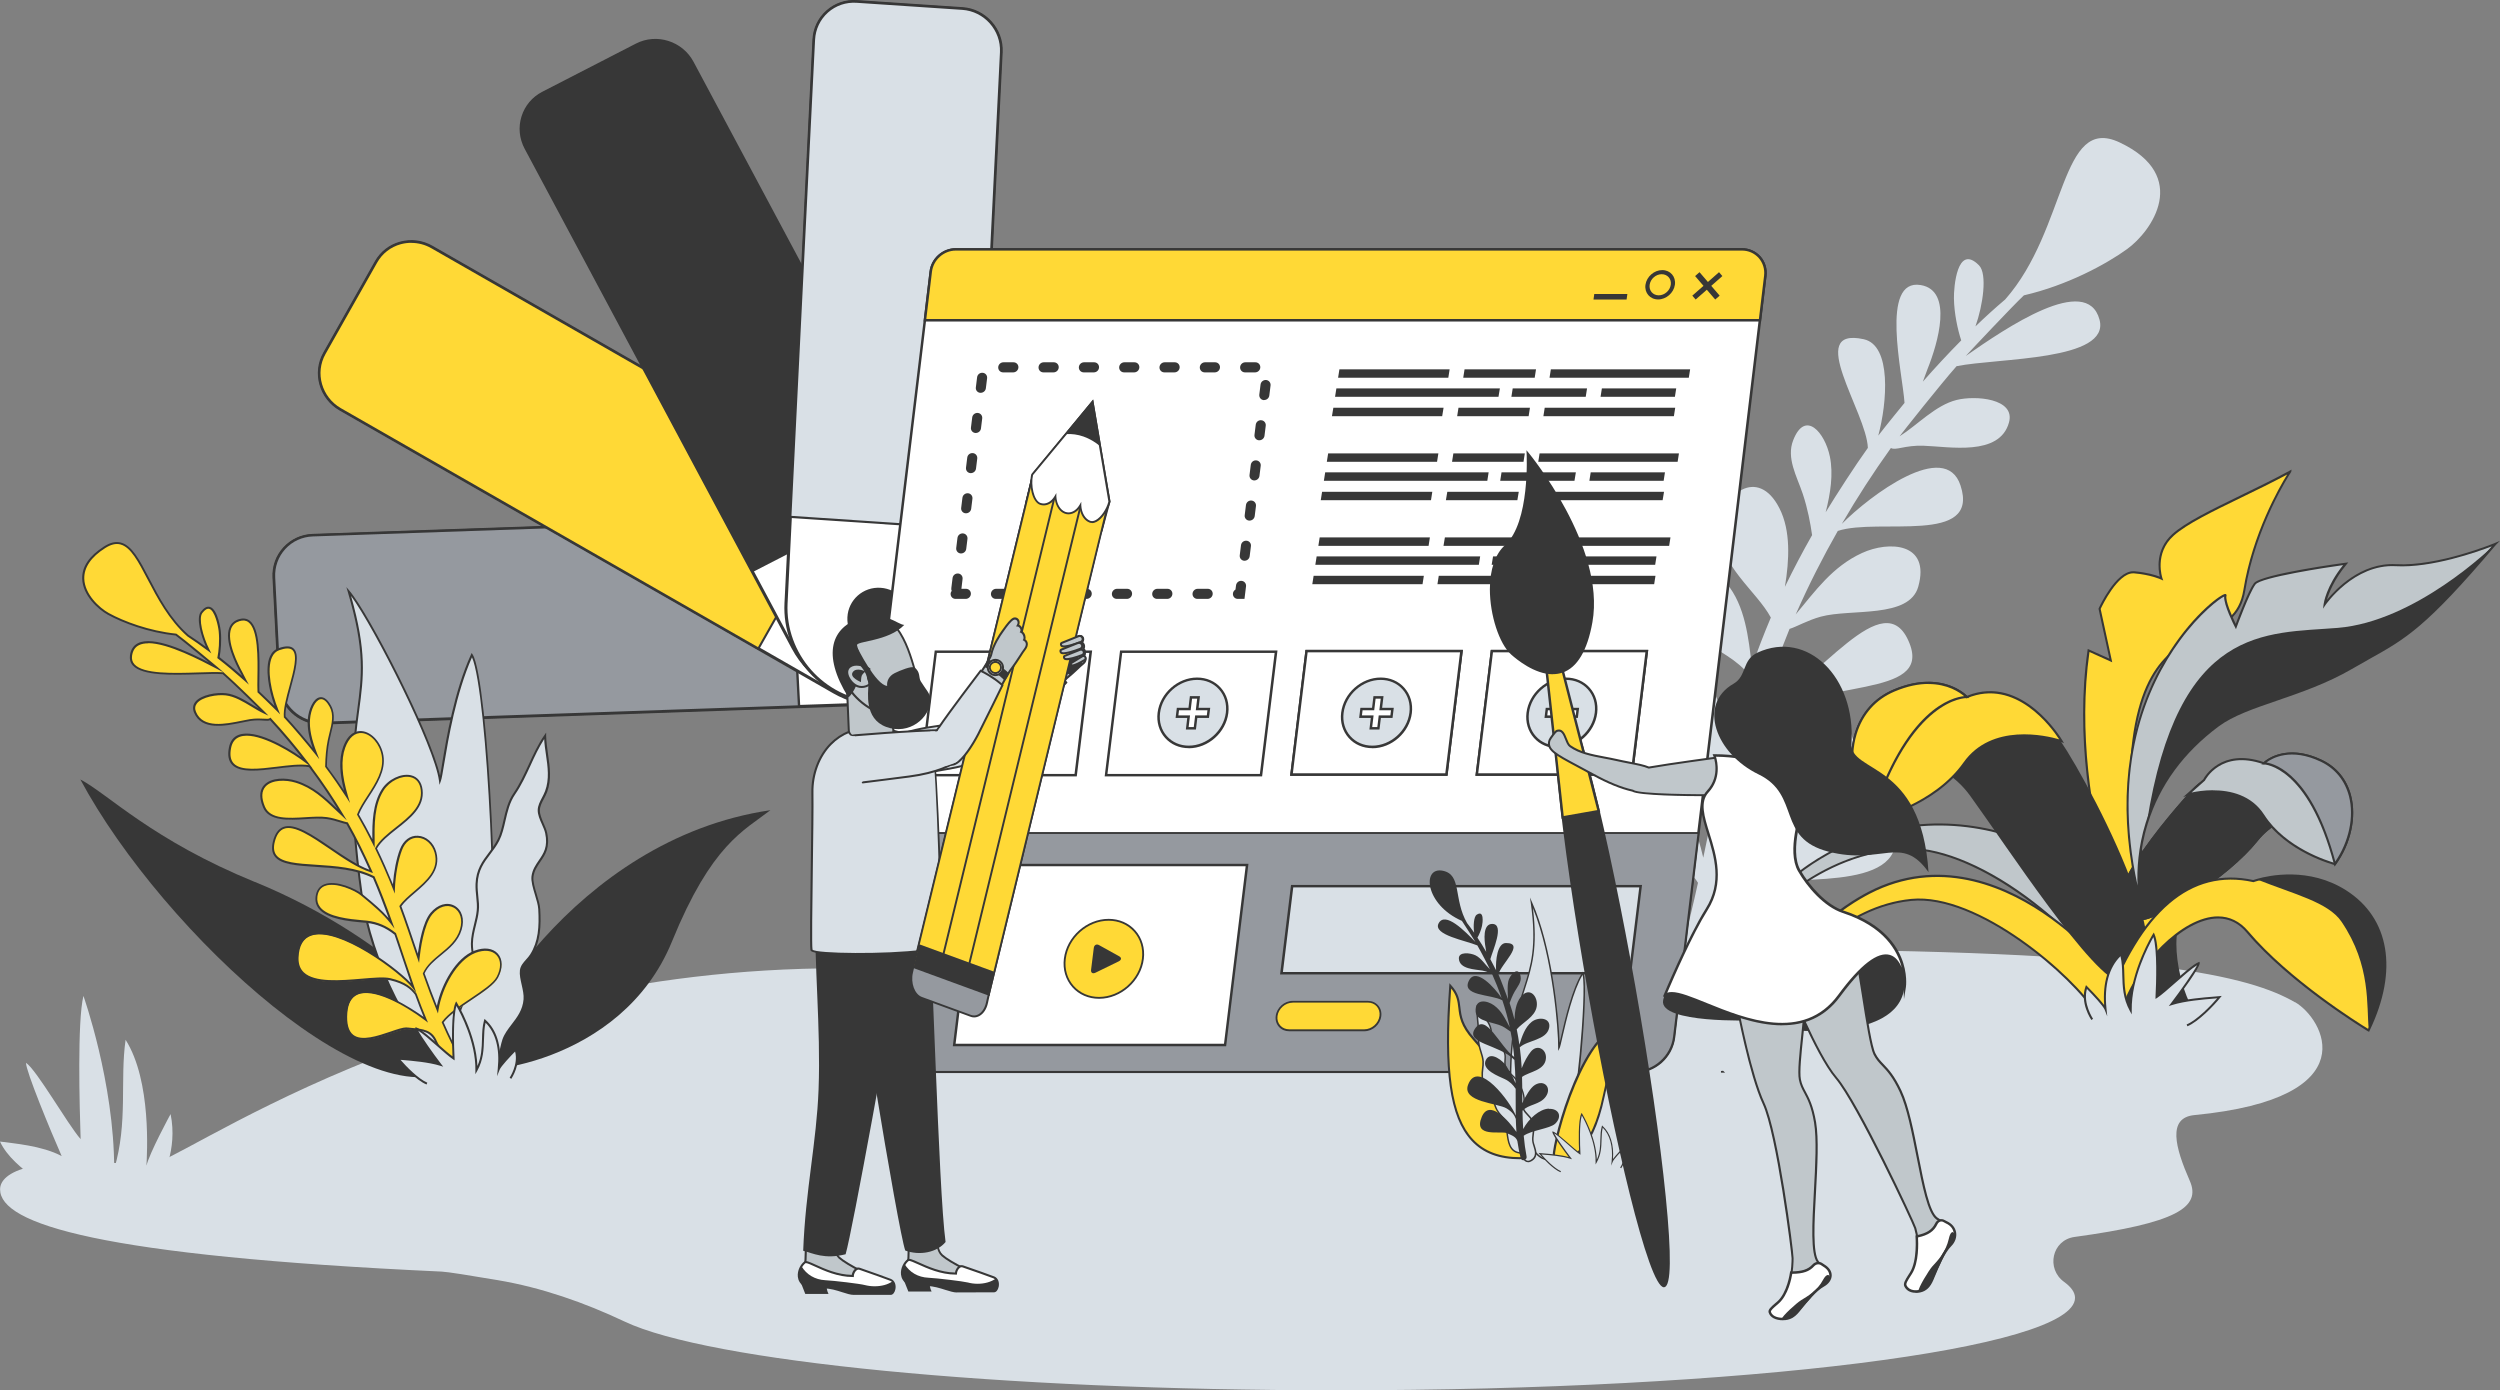 <svg xmlns="http://www.w3.org/2000/svg" id="Layer_2" viewBox="0 0 321.84 179"><rect x="0" y="0" width="321.84" height="179" fill="#808080" stroke="none"/><defs><style>.cls-1,.cls-2,.cls-3,.cls-4{fill-rule:evenodd;}.cls-1,.cls-2,.cls-3,.cls-4,.cls-5,.cls-6,.cls-7,.cls-8,.cls-9,.cls-10,.cls-11{stroke-width:0px;}.cls-1,.cls-6{fill:#373737;}.cls-2,.cls-8{fill:#c0c7cb;}.cls-3,.cls-10{fill:#fff;}.cls-4,.cls-11{fill:#ffd936;}.cls-5{fill:#95999f;}.cls-7{fill:#d9e0e6;}.cls-9{fill:#333242;}</style></defs><g id="Illustration"><path class="cls-7" d="m207.56,110.52c3.92.98,7.76,6.07,9.16,10.87.69-2.56,1.3-5.14,1.87-7.74-2.02-3.32-6.93-3.96-8.72-8.01-1.89-4.27,2.08-7.29,5.61-4.02,1.7,1.58,3.05,5.59,3.79,8.8.39-1.85.92-4.43,1.31-6.29.33-1.61.68-3.21,1.06-4.81-2.58-2.89-9.36-4.7-8.55-10.11.57-3.79,4.92-5.26,6.97-1.44,1.03,1.93,2.01,4.94,2.49,7.86.77-2.95,1.63-5.86,2.6-8.73-2.67-3.72-10.79-5.23-10.83-10.78-.04-4.53,5.54-3.95,7.96-1.01,2.38,2.88,2.82,6.97,3.25,10.71.75-2.13,1.56-4.24,2.44-6.32-1.83-3.41-6.74-6.78-6.55-11.4.18-4.5,4.89-8.13,7.66-2.66,1.46,2.87,1.28,6.61.7,10.11,1.09-2.26,2.26-4.48,3.5-6.66-.21-1.48-.55-3.37-1.21-5.34-.75-2.23-2.13-4.58-1.22-6.88,1.55-3.97,4.09-.97,4.72,2.11.46,2.23.08,4.74-.54,7.16,1.47-2.4,3.79-6,5.43-8.28-.15-4.58-8.17-15.66-.53-13.99,3.62.79,3.01,8.2,1.87,12.41.94-1.23,3.22-4.02,3.38-4.21-.24-3.78-3.2-16.08,2.1-15.17,4.2.72,2.18,7.51.88,10.76-.16.41-.37,1.02-.62,1.67,1.58-1.8,3.23-3.58,4.94-5.31-.45-1.34-.91-3.48-.94-5.4-.03-1.36.39-7.14,3.23-4.26,1.09,1.1.51,5.15-.46,7.86,1.24-1.2,2.52-2.36,3.83-3.47,8.02-9.1,7.03-23.86,14.74-20.21,9.14,4.32,4.12,11.44.96,13.72-2.72,1.97-7.74,4.68-13.29,5.96-1.36,1.27-6.8,7.05-7.49,7.81,5.19-3.62,15.59-10.7,17.22-4.69,1.45,5.34-13.04,4.92-18.4,6-2.04,2.3-6.86,8.39-7.34,9.03,2.31-1.46,4.62-4,7.34-4.68,2.42-.61,7.6-.2,6.75,2.89-1.21,4.4-7.69,3.11-11.02,3-2.39-.08-3.6.66-4.18.29-2.26,3.15-4.37,6.41-6.32,9.77,3.63-3.66,13.32-10.94,15.28-4.94,2.53,7.73-10.54,4.11-15.8,5.85-1.96,3.44-3.75,6.97-5.36,10.62-.02.04-.04.09-.06.13,2.52-3.01,4.72-6.16,8.54-7.91,3.46-1.59,8.83-1.35,7.24,4.33-1.16,4.14-8.64,2.81-12.53,3.86-1.73.47-3.14,1.31-4.04,1.58-1.41,3.42-2.62,6.91-3.67,10.46,7.28-3.38,15.87-16.77,19.11-8.61,2.85,7.19-11.45,4.45-19.47,9.86-.93,3.24-1.74,6.53-2.46,9.84,1.43-2.46,3.45-4.51,5.39-6.58,1.45-1.56,8.04-5.44,9.25-.78,1.19,4.6-7.05,5.83-9.61,6.46-2.42.6-4.07,1.74-5.52,3.23-.13.61-1.62,8.21-2.32,11.4,2.99-4.96,20.99-21.32,22.9-9.02,1.23,7.88-14.31,5.22-18.4,6.73-2.78,1.02-3.99,2.27-4.82,3.7-.42,1.84-.88,3.67-1.39,5.48,4.33-4.2,14.32-11.82,16.04-3.47,2.03,9.88-9.46,4.16-12.08,4.8-2.29.56-4.72.64-5.45,3.42-.74,2.09-1.58,4.15-2.57,6.13-.7,1.42-2.93.22-2.33-1.24,1.17-2.84,2.15-5.73,3.01-8.66-2.88-3.04-10.55-5.24-12.34-7.81-2.5-3.57-.37-6.84,3.94-5.77Z"></path><path class="cls-7" d="m295.45,129.03c-5.7-3.28-18.32-6.8-70.75-6.8-27.78,0-52.77,1.5-70.13,3.88-.21.03-.41.04-.61.02-13.58-.94-29.19-1.48-45.81-1.48-52.43,0-85.83,25.75-89.19,25.4-14.91-1.52-18.95.88-18.95,3.06,0,4.47,12.8,8.56,56.87,10.59.7.03,3.67.5,7.14,1.09,5.71.96,11.18,2.88,16.41,5.35,10.76,5.09,47.77,8.84,91.77,8.84,52.43,0,94.93-5.33,94.93-11.9,0-.7-.48-1.38-1.4-2.05-2.37-1.71-1.56-5.39,1.33-5.79,13.08-1.79,16.34-3.81,14.85-7.21-1.92-4.37-2.9-8.14.59-8.48,22.58-2.18,16.56-12.47,12.95-14.54Z"></path><path class="cls-10" d="m35.98,88l-.7-13.63c-.15-2.9,2.08-5.34,4.97-5.44l72.46-2.5c6.65-.23,12.32,4.99,12.67,11.66.35,6.67-4.77,12.26-11.42,12.49l-72.46,2.5c-2.9.1-5.36-2.17-5.51-5.08Z"></path><path class="cls-6" d="m41.31,93.28c-2.92,0-5.38-2.33-5.53-5.27l-.7-13.63c-.08-1.46.42-2.86,1.4-3.92.98-1.06,2.31-1.68,3.76-1.73l72.46-2.5c6.74-.23,12.52,5.08,12.87,11.85.17,3.29-.95,6.42-3.15,8.82-2.19,2.39-5.2,3.77-8.46,3.88l-72.46,2.5c-.06,0-.13,0-.19,0Zm-5.13-5.29c.14,2.79,2.51,4.97,5.31,4.88l72.46-2.5c3.15-.11,6.06-1.44,8.18-3.75,2.13-2.32,3.21-5.35,3.05-8.53-.34-6.55-5.94-11.7-12.46-11.47l-72.46,2.5c-1.34.05-2.58.61-3.48,1.6-.91.99-1.37,2.28-1.3,3.63l.7,13.63Z"></path><path class="cls-5" d="m35.98,88l-.7-13.63c-.15-2.9,2.08-5.34,4.97-5.44l61.37-2.12,1.25,24.15-61.37,2.12c-2.9.1-5.36-2.17-5.51-5.08Z"></path><path class="cls-6" d="m41.31,93.22c-2.89,0-5.33-2.3-5.48-5.22l-.7-13.63c-.08-1.45.42-2.83,1.39-3.89.97-1.05,2.29-1.66,3.73-1.71l61.52-2.12,1.26,24.44-61.52,2.12c-.06,0-.13,0-.19,0Zm-5.18-5.24c.15,2.82,2.55,5.02,5.36,4.93l61.22-2.11-1.23-23.85-61.22,2.11c-1.36.05-2.61.62-3.52,1.61-.92,1-1.38,2.3-1.31,3.67l.7,13.63Z"></path><path class="cls-9" d="m110.55,78.59c-.12-2.26,1.61-4.15,3.86-4.22,2.25-.08,4.17,1.69,4.29,3.94.12,2.26-1.61,4.15-3.86,4.22-2.25.08-4.17-1.69-4.28-3.94Z"></path><path class="cls-10" d="m43.81,52.67c-2.54-1.45-3.45-4.67-2.03-7.17l6.65-11.77c1.42-2.51,4.62-3.36,7.16-1.9l63.54,36.4c5.83,3.34,7.92,10.71,4.67,16.47-3.25,5.76-10.62,7.71-16.45,4.37l-63.54-36.4Z"></path><path class="cls-6" d="m113.43,90.91c-2.14,0-4.25-.56-6.17-1.66l-63.54-36.4c-2.63-1.51-3.58-4.85-2.11-7.45l6.65-11.77c.7-1.24,1.85-2.14,3.24-2.52,1.42-.39,2.91-.2,4.2.54l63.54,36.4c5.92,3.39,8.05,10.9,4.74,16.74-1.58,2.8-4.17,4.81-7.28,5.67-1.08.3-2.17.44-3.27.44ZM43.91,52.5l63.54,36.4c2.81,1.61,6.05,2.03,9.13,1.18,3.01-.83,5.51-2.77,7.04-5.48,3.19-5.65,1.13-12.91-4.59-16.19l-63.54-36.4c-1.19-.68-2.58-.86-3.89-.5-1.28.35-2.34,1.18-2.99,2.33l-6.65,11.77c-1.36,2.4-.48,5.5,1.96,6.9h0Z"></path><path class="cls-11" d="m41.78,45.5l6.65-11.77c1.42-2.51,4.62-3.36,7.16-1.9l53.81,30.83-11.78,20.84-53.81-30.83c-2.54-1.45-3.45-4.67-2.03-7.17Z"></path><path class="cls-6" d="m97.68,83.69l-.12-.07-53.81-30.83c-2.6-1.49-3.54-4.79-2.09-7.36l6.65-11.77c.7-1.23,1.83-2.12,3.2-2.49,1.4-.38,2.88-.19,4.15.54l53.93,30.9-11.92,21.09ZM52.95,31.26c-.46,0-.91.06-1.36.18-1.3.36-2.37,1.19-3.03,2.36l-6.65,11.77c-1.38,2.43-.49,5.56,1.98,6.98l53.69,30.76,11.64-20.59-53.69-30.76c-.8-.46-1.68-.69-2.57-.69Z"></path><path class="cls-9" d="m110.8,77.25c1.1-1.95,3.59-2.61,5.56-1.48,1.97,1.13,2.68,3.62,1.58,5.57-1.1,1.95-3.59,2.61-5.56,1.48-1.97-1.13-2.68-3.62-1.58-5.57Z"></path><path class="cls-10" d="m102.1,83.38L67.72,19.06c-1.37-2.57-.4-5.73,2.17-7.05l12.07-6.21c2.57-1.32,5.76-.31,7.14,2.26l34.38,64.33c3.16,5.9.93,13.15-4.97,16.19-5.9,3.04-13.24.72-16.4-5.19Z"></path><path class="cls-6" d="m112.99,90.11c-4.47,0-8.83-2.42-11.07-6.63L67.54,19.15c-.69-1.3-.84-2.78-.4-4.17.43-1.37,1.37-2.49,2.66-3.16l12.07-6.21c2.66-1.37,5.99-.32,7.41,2.34l34.38,64.33c1.56,2.92,1.88,6.25.91,9.37-.96,3.09-3.08,5.61-5.97,7.09-1.78.92-3.7,1.35-5.59,1.35Zm-10.72-6.82c3.1,5.8,10.33,8.09,16.13,5.1,2.79-1.44,4.84-3.87,5.77-6.85.94-3.02.63-6.24-.88-9.06L88.91,8.15c-1.32-2.47-4.4-3.45-6.87-2.17l-12.07,6.21c-1.19.61-2.06,1.65-2.45,2.92-.4,1.29-.27,2.66.37,3.86l34.38,64.33Z"></path><path class="cls-6" d="m69.89,12.01l12.07-6.21c2.57-1.32,5.76-.31,7.14,2.26l29.11,54.48-21.37,11-29.11-54.48c-1.37-2.57-.4-5.73,2.17-7.05Z"></path><path class="cls-6" d="m96.79,73.69l-29.17-54.58c-.68-1.28-.82-2.74-.4-4.1.42-1.35,1.35-2.45,2.61-3.1l12.07-6.21c2.62-1.35,5.89-.31,7.29,2.31l29.17,54.58-21.57,11.11ZM84.35,5.33c-.79,0-1.6.18-2.34.57l-12.07,6.21c-1.21.62-2.09,1.68-2.5,2.97-.41,1.31-.27,2.7.38,3.93l29.06,54.38,21.16-10.9-29.06-54.38c-.94-1.76-2.77-2.78-4.64-2.78Z"></path><path class="cls-9" d="m109.78,80.89c-1.07-2-.31-4.45,1.68-5.48,2-1.03,4.48-.24,5.55,1.75,1.07,2,.31,4.45-1.68,5.48-2,1.03-4.48.24-5.55-1.75Z"></path><path class="cls-10" d="m101.19,77.64l3.6-72.54c.14-2.9,2.61-5.09,5.5-4.9l13.6.91c2.9.19,5.13,2.7,4.98,5.6l-3.6,72.54c-.33,6.66-5.99,11.69-12.64,11.25-6.65-.45-11.78-6.21-11.45-12.86Z"></path><path class="cls-6" d="m113.46,90.74c-.28,0-.56,0-.84-.03-6.75-.45-11.97-6.32-11.63-13.07l3.6-72.54c.07-1.46.71-2.79,1.79-3.75,1.08-.96,2.48-1.44,3.93-1.34l13.6.91c3,.2,5.32,2.81,5.17,5.81l-3.6,72.54c-.16,3.27-1.59,6.27-4.02,8.43-2.22,1.98-5.03,3.04-8,3.04Zm-12.27-13.09h.2c-.32,6.55,4.73,12.22,11.26,12.66,3.16.21,6.2-.82,8.54-2.91,2.35-2.09,3.72-4.98,3.88-8.14l3.6-72.54c.14-2.78-2.01-5.2-4.79-5.39l-13.6-.91c-1.35-.09-2.64.35-3.64,1.24-1,.89-1.59,2.12-1.65,3.47l-3.6,72.54h-.2Z"></path><path class="cls-7" d="m104.79,5.11c.14-2.9,2.61-5.09,5.5-4.9l13.6.91c2.9.19,5.13,2.7,4.98,5.6l-3.05,61.43-24.09-1.62,3.05-61.43Z"></path><path class="cls-6" d="m125.96,68.31l-24.37-1.64,3.05-61.57h.14s-.14,0-.14,0c.07-1.44.7-2.76,1.77-3.71,1.07-.95,2.45-1.42,3.89-1.32l13.6.91c2.97.2,5.26,2.78,5.11,5.75l-3.05,61.57Zm-24.07-1.9l23.8,1.6,3.04-61.29c.14-2.82-2.04-5.26-4.85-5.45l-13.6-.91c-1.36-.09-2.67.35-3.68,1.25-1.01.9-1.6,2.15-1.67,3.51l-3.04,61.29Z"></path><path class="cls-6" d="m109.09,79.47c.11-2.25,2.03-3.95,4.28-3.8,2.25.15,3.98,2.1,3.87,4.35-.11,2.25-2.03,3.96-4.28,3.8-2.25-.15-3.98-2.1-3.87-4.35Z"></path><path class="cls-6" d="m32.8,113.54c-13.23-5.41-18.88-11.32-22.46-13.2,10.61,19.79,39.05,45.99,49.45,36.24,2.74-2.57-8.72-15.58-26.99-23.05Z"></path><path class="cls-6" d="m60.2,137.3c.15,1.41,19.76-.02,26.31-16.1,5.1-12.52,9.26-14.26,12.67-16.9-25.49,3.75-39.37,29.31-38.98,32.99Z"></path><path class="cls-7" d="m56.65,100.5c-.61-4.69-9.18-21.35-11.75-24.37,4.57,15.54-1.96,12.89,1.68,39.16,1.1,7.95,6.61,20.41,11.22,20.42,4.37.01,4.52-5.69,5.11-7.64,1.59-5.28-.15-40.55-2.14-43.73-2.87,6.31-3.7,15.02-4.11,16.16Z"></path><path class="cls-6" d="m57.81,135.83h-.02c-4.69-.02-10.22-12.44-11.35-20.53-1.86-13.39-1.08-19.21-.46-23.88.59-4.44,1.02-7.65-1.22-15.26l-.17-.58.39.46c2.56,3,10.51,18.51,11.67,23.83.08-.39.17-.93.27-1.58.54-3.25,1.55-9.3,3.7-14.01l.1-.22.13.2c2.04,3.25,3.77,38.49,2.16,43.84-.1.34-.19.81-.3,1.34-.46,2.39-1.24,6.39-4.91,6.39Zm-12.61-59.1c2.04,7.2,1.62,10.38,1.04,14.72-.62,4.66-1.39,10.46.46,23.81,1.09,7.82,6.6,20.29,11.09,20.31h.02c3.46,0,4.18-3.72,4.66-6.18.11-.54.2-1.01.3-1.37,1.58-5.22-.04-39.03-2.01-43.4-2.05,4.65-3.04,10.52-3.57,13.7-.19,1.15-.32,1.91-.43,2.21l-.18.51-.07-.54c-.57-4.37-8.3-19.67-11.32-23.79Z"></path><path class="cls-7" d="m70.18,94.71c-1.63,2.36-2.37,5.15-3.96,7.46-1.28,1.86-1.16,4.2-2.07,5.99-.98,1.93-2.69,2.92-2.8,5.62-.05,1.26.27,2.31.16,3.45-.14,1.42-.74,2.74-.76,4.25-.01,1.06.31,2.07.34,3.08.08,2.84-4.43,7.49-.81,10.08-.2,2.4.24,3.25,1.48,3.28,2.64.08,2.54-2.62,3.06-4.09.6-1.71,2.53-2.83,2.72-5.17.1-1.21-.6-2.64-.47-3.74.1-.83.87-1.28,1.3-1.98,1.13-1.79,1.17-3.87,1.06-5.91-.07-1.2-1.01-3.12-.87-4.2.28-2.08,2.4-2.61,1.75-5.6-.2-.91-.97-2-.95-2.93.02-.86.63-1.56.95-2.4.88-2.35-.1-4.8-.13-7.2Z"></path><path class="cls-6" d="m61.87,138.07s-.08,0-.11,0c-.51-.01-.88-.16-1.15-.46-.43-.49-.58-1.38-.46-2.89-2.38-1.76-1.22-4.42-.2-6.77.54-1.24,1.05-2.42,1.02-3.37-.01-.46-.09-.91-.17-1.39-.09-.55-.18-1.12-.18-1.7.01-.87.21-1.69.4-2.47.15-.61.29-1.19.35-1.79.06-.6,0-1.16-.06-1.77-.06-.53-.11-1.08-.09-1.68.07-1.85.89-2.93,1.69-3.99.39-.52.8-1.06,1.12-1.68.39-.76.58-1.62.79-2.53.27-1.18.55-2.41,1.29-3.48.78-1.14,1.37-2.43,1.95-3.67.59-1.28,1.19-2.6,2.02-3.79l.23-.33v.4c.02.8.14,1.63.25,2.43.23,1.59.47,3.23-.12,4.82-.12.31-.27.6-.42.88-.26.49-.51.96-.52,1.48-.01.52.25,1.12.5,1.7.19.42.36.82.44,1.2.4,1.87-.24,2.81-.87,3.72-.4.59-.78,1.14-.89,1.93-.08.58.18,1.44.43,2.27.2.67.41,1.35.44,1.9.12,2.04.07,4.17-1.07,5.99-.16.26-.36.48-.56.69-.34.38-.67.74-.73,1.23-.06.53.08,1.15.22,1.8.15.65.3,1.32.25,1.94-.12,1.45-.86,2.42-1.59,3.36-.47.61-.91,1.18-1.14,1.85-.11.3-.19.66-.27,1.03-.32,1.4-.71,3.15-2.8,3.15Zm8.2-42.95c-.7,1.09-1.25,2.27-1.77,3.42-.58,1.25-1.17,2.55-1.97,3.71-.71,1.03-.98,2.23-1.25,3.39-.21.92-.41,1.8-.81,2.59-.33.65-.74,1.19-1.14,1.72-.81,1.07-1.57,2.08-1.64,3.84-.02.58.04,1.12.09,1.64.07.62.13,1.2.06,1.82-.06.62-.21,1.24-.36,1.83-.19.77-.39,1.57-.4,2.41,0,.56.08,1.12.17,1.65.08.47.16.95.17,1.43.03,1.01-.49,2.21-1.04,3.48-1.04,2.39-2.11,4.87.18,6.5l.06.04v.07c-.13,1.46,0,2.34.38,2.77.22.24.52.36.96.37.03,0,.07,0,.1,0,1.89,0,2.24-1.56,2.55-2.95.09-.38.17-.75.28-1.06.25-.7.7-1.29,1.18-1.92.7-.91,1.42-1.85,1.53-3.22.05-.58-.1-1.23-.24-1.86-.15-.67-.3-1.31-.23-1.88.07-.58.44-.98.79-1.38.19-.21.38-.42.53-.66,1.04-1.66,1.17-3.53,1.04-5.84-.03-.51-.23-1.19-.43-1.84-.26-.86-.52-1.75-.44-2.38.11-.85.53-1.45.93-2.04.62-.9,1.21-1.76.83-3.52-.08-.36-.25-.74-.43-1.15-.27-.6-.54-1.23-.53-1.81.01-.58.29-1.1.55-1.6.14-.27.29-.55.4-.85.57-1.52.34-3.14.11-4.69-.1-.68-.2-1.37-.23-2.06Z"></path><path class="cls-11" d="m61.15,122.55c-2.36.91-4.34,4.37-4.83,7.45-.63-1.53-1.21-3.09-1.76-4.66.99-2.22,3.99-3,4.78-5.65.84-2.79-1.86-4.36-3.79-2.05-.93,1.11-1.45,3.7-1.67,5.75-.38-1.12-.92-2.67-1.3-3.8-.33-.97-.67-1.94-1.03-2.9,1.37-1.99,5.44-3.65,4.51-6.94-.65-2.3-3.46-2.88-4.43-.35-.49,1.28-.86,3.22-.93,5.07-.71-1.77-1.47-3.51-2.29-5.21,1.36-2.51,6.28-4.09,5.88-7.53-.33-2.81-3.75-2.02-5.02,0-1.25,1.97-1.21,4.54-1.18,6.89-.63-1.26-1.3-2.51-2.01-3.73.87-2.26,3.65-4.73,3.18-7.58-.46-2.77-3.67-4.66-4.96-1.05-.68,1.9-.28,4.2.36,6.32-.85-1.32-1.75-2.6-2.69-3.86.02-.94.08-2.14.34-3.4.29-1.44.96-3,.22-4.36-1.27-2.34-2.61-.28-2.76,1.68-.11,1.42.32,2.94.89,4.4-1.1-1.37-2.82-3.43-4.01-4.71-.26-2.85,3.84-10.35-.76-8.71-2.18.77-1.22,5.32-.19,7.84-.68-.69-2.31-2.24-2.43-2.35-.15-2.36.73-10.22-2.48-9.24-2.55.78-.77,4.83.29,6.74.13.24.31.6.51.99-1.12-.99-2.28-1.97-3.48-2.91.17-.87.29-2.23.16-3.42-.09-.85-.8-4.4-2.34-2.39-.59.76.08,3.23.9,4.84-.86-.64-1.75-1.26-2.65-1.85-5.68-5.02-6.22-14.25-10.71-11.39-5.33,3.39-1.66,7.41.48,8.59,1.84,1.01,5.16,2.3,8.71,2.66.94.68,4.77,3.84,5.26,4.26-3.5-1.84-10.5-5.42-11.05-1.56-.48,3.42,8.47,2.04,11.87,2.29,1.45,1.27,4.91,4.67,5.26,5.03-1.54-.73-3.17-2.12-4.92-2.33-1.55-.19-4.73.47-3.96,2.32,1.1,2.63,5.01,1.33,7.07,1,1.48-.24,2.29.13,2.61-.14,1.65,1.78,3.21,3.64,4.68,5.57-2.54-1.98-9.11-5.75-9.86-1.87-.97,4.99,6.86,1.73,10.26,2.39,1.48,1.98,2.87,4.03,4.15,6.17.01.02.03.05.04.08-1.8-1.67-3.41-3.45-5.91-4.24-2.27-.72-5.58-.15-4.15,3.25,1.04,2.48,5.58,1.07,8.07,1.42,1.11.16,2.05.57,2.63.67,1.14,2.01,2.16,4.08,3.09,6.2-4.78-1.53-11.15-9.16-12.52-3.85-1.21,4.68,7.45,1.87,12.84,4.6.83,1.94,1.59,3.91,2.3,5.91-1.08-1.41-2.49-2.53-3.85-3.66-1.02-.85-5.41-2.75-5.79.24-.38,2.95,4.82,3.06,6.47,3.26,1.55.18,2.66.76,3.67,1.57.13.37,1.65,4.97,2.33,6.89-2.24-2.85-14.68-11.58-14.9-3.81-.15,4.98,9.28,2.12,11.94,2.74,1.8.42,2.65,1.1,3.28,1.92.4,1.11.83,2.21,1.29,3.29-3.01-2.27-9.8-6.22-10.21-.9-.49,6.28,6.19,1.84,7.87,2.04,1.46.17,2.98.03,3.65,1.69.62,1.24,1.3,2.45,2.07,3.6.55.82,1.83-.09,1.35-.95-.95-1.67-1.78-3.38-2.54-5.13,1.55-2.11,6.13-4.07,7.05-5.8,1.27-2.41-.3-4.27-2.89-3.27Z"></path><path class="cls-6" d="m58.76,138.16c-.25,0-.49-.11-.67-.38-.73-1.1-1.41-2.28-2.08-3.62-.55-1.36-1.65-1.46-2.92-1.56-.21-.02-.42-.04-.63-.06-.41-.04-1.18.21-2.07.52-1.72.59-3.85,1.31-5.05.38-.7-.54-.98-1.55-.86-3.07.1-1.3.58-2.15,1.44-2.53,2.45-1.11,7.16,2.03,8.61,3.07-.36-.88-.73-1.82-1.1-2.85-.54-.71-1.31-1.42-3.19-1.86-.75-.17-2.08-.06-3.61.07-2.75.24-6.17.53-7.66-.88-.53-.5-.79-1.2-.77-2.06.05-1.68.66-2.73,1.82-3.11,3.42-1.13,10.53,3.9,12.87,6.34-.55-1.6-1.39-4.11-1.82-5.4-.14-.41-.24-.71-.28-.83-1.13-.9-2.24-1.37-3.58-1.52-.18-.02-.39-.04-.64-.06-1.66-.15-4.43-.41-5.52-1.76-.36-.45-.5-.98-.42-1.58.1-.79.48-1.32,1.12-1.57,1.52-.6,4.11.6,4.88,1.25l.4.33c1.04.86,2.1,1.74,3,2.77-.68-1.87-1.34-3.56-2.02-5.16-2.21-1.1-4.94-1.28-7.36-1.43-2.43-.16-4.52-.29-5.3-1.37-.35-.48-.42-1.11-.21-1.93.26-.99.69-1.59,1.33-1.84,1.47-.55,3.74.99,6.14,2.63,1.66,1.13,3.38,2.3,4.93,2.87-.94-2.11-1.9-4.03-2.94-5.86-.23-.04-.5-.13-.82-.23-.49-.15-1.09-.34-1.75-.43-.75-.1-1.69-.05-2.69.01-2.21.14-4.73.29-5.48-1.51-.65-1.54-.29-2.41.13-2.87.91-1,2.8-.99,4.18-.55,2.18.69,3.66,2.09,5.22,3.57.02.02.04.03.06.05-1.11-1.81-2.34-3.61-3.67-5.38-1.07-.2-2.61,0-4.11.18-2.35.29-4.78.59-5.8-.5-.46-.5-.6-1.22-.4-2.22.16-.82.58-1.37,1.26-1.62,2.13-.8,6.08,1.49,8.07,2.88-1.28-1.64-2.64-3.24-4.04-4.76-.19.09-.46.08-.82.05-.42-.03-1-.07-1.75.05-.31.05-.66.12-1.03.2-2.2.45-5.21,1.06-6.18-1.28-.21-.5-.16-.96.14-1.36.72-.95,2.8-1.28,3.96-1.14,1.2.14,2.32.82,3.41,1.48.27.16.54.32.8.47-1.12-1.11-3.46-3.38-4.62-4.4-.82-.06-1.99-.02-3.22.02-3.18.1-7.13.22-8.35-1.14-.32-.36-.44-.8-.37-1.31.1-.74.45-1.26,1.01-1.55,1.99-1.02,6.37,1.03,9.16,2.47-1.31-1.09-3.58-2.94-4.3-3.47-3.51-.36-6.8-1.62-8.72-2.67-1.29-.71-3.23-2.52-3.3-4.62-.05-1.56.9-2.96,2.82-4.18.8-.51,1.5-.67,2.17-.49,1.43.38,2.41,2.26,3.65,4.63,1.27,2.43,2.7,5.18,5.06,7.25.72.47,1.47.99,2.23,1.54-.68-1.52-1.27-3.72-.66-4.51.4-.52.79-.74,1.17-.63,1.06.3,1.4,3.06,1.4,3.09.13,1.22,0,2.57-.15,3.38.94.74,1.91,1.55,2.9,2.41-.07-.14-.14-.27-.2-.37-.66-1.19-2.13-4.15-1.44-5.85.22-.53.63-.9,1.22-1.08.54-.16,1-.1,1.38.18,1.35,1.02,1.3,4.66,1.26,7.31-.01.73-.02,1.36,0,1.81.23.22,1.25,1.19,1.96,1.89-.78-2.16-1.27-4.91-.6-6.4.24-.53.6-.88,1.09-1.05.93-.33,1.58-.32,1.96.04.81.75.26,2.79-.33,4.95-.38,1.41-.78,2.86-.71,3.79,1.04,1.12,2.44,2.77,3.49,4.07-.51-1.46-.71-2.65-.63-3.71.1-1.25.69-2.65,1.52-2.82.36-.08.92.05,1.48,1.09.61,1.13.3,2.36,0,3.56-.07.29-.15.6-.21.89-.2,1-.31,2.09-.33,3.34.77,1.03,1.51,2.08,2.21,3.13-.61-2.34-.65-4.14-.13-5.6.69-1.92,1.81-2.12,2.42-2.06,1.29.12,2.51,1.5,2.78,3.14.32,1.94-.84,3.73-1.87,5.31-.52.8-1,1.55-1.29,2.28.6,1.03,1.18,2.1,1.73,3.18-.02-2.18.04-4.56,1.21-6.41.81-1.29,2.5-2.1,3.75-1.82.85.19,1.39.86,1.51,1.88.26,2.2-1.55,3.64-3.31,5.02-1.05.83-2.04,1.61-2.56,2.53.71,1.46,1.39,3.01,2.05,4.62.12-1.65.45-3.35.91-4.53.44-1.13,1.3-1.79,2.3-1.73,1.08.05,2.04.89,2.37,2.09.66,2.35-1.15,3.9-2.74,5.26-.69.59-1.34,1.15-1.75,1.73.35.94.69,1.9,1.01,2.84.28.83.65,1.9.97,2.85l.14.41c.18-1.38.64-4.07,1.63-5.25.91-1.08,2.11-1.44,3.07-.93.98.53,1.35,1.74.94,3.1-.44,1.48-1.55,2.39-2.62,3.26-.88.72-1.71,1.4-2.15,2.36.55,1.55,1.07,2.92,1.58,4.19.59-2.87,2.49-6.21,4.83-7.11h0c1.25-.48,2.38-.34,3.02.38.65.73.66,1.88.03,3.08-.48.9-1.88,1.84-3.37,2.84-1.41.94-2.87,1.92-3.64,2.92.8,1.84,1.62,3.49,2.51,5.05.29.52.02,1.06-.38,1.31-.15.09-.33.15-.51.15Zm-6.39-5.88s.09,0,.13,0c.21.02.41.04.62.06,1.24.11,2.53.21,3.13,1.71.66,1.31,1.33,2.49,2.06,3.58.23.35.59.3.83.15.31-.19.51-.58.3-.97-.9-1.59-1.73-3.27-2.55-5.14l-.03-.07.04-.06c.78-1.06,2.29-2.07,3.75-3.04,1.46-.98,2.84-1.9,3.29-2.74.58-1.1.58-2.14,0-2.78-.57-.64-1.59-.75-2.74-.31h0c-2.38.92-4.29,4.46-4.75,7.35l-.07.45-.17-.43c-.57-1.39-1.15-2.92-1.76-4.66l-.02-.05.02-.05c.47-1.04,1.37-1.78,2.24-2.5,1.04-.85,2.11-1.73,2.53-3.14.37-1.23.05-2.33-.82-2.8-.85-.46-1.93-.12-2.75.86-1.11,1.32-1.53,4.68-1.64,5.68l-.06.58-.52-1.51c-.33-.95-.69-2.02-.97-2.85-.33-.96-.67-1.93-1.03-2.89l-.02-.06.04-.06c.43-.63,1.12-1.21,1.84-1.83,1.61-1.38,3.27-2.8,2.66-5-.31-1.09-1.17-1.86-2.14-1.91-.9-.05-1.66.54-2.05,1.57-.5,1.3-.85,3.22-.92,5.02l-.02.6-.22-.56c-.73-1.82-1.5-3.57-2.29-5.2l-.03-.06.03-.06c.53-.98,1.56-1.8,2.65-2.66,1.7-1.34,3.45-2.73,3.21-4.79-.11-.91-.56-1.49-1.31-1.66-1.16-.26-2.71.5-3.47,1.7-1.22,1.92-1.19,4.38-1.16,6.76v.63s-.24-.5-.24-.5c-.63-1.27-1.31-2.52-2-3.72l-.03-.05.02-.06c.3-.77.8-1.55,1.34-2.38,1.05-1.62,2.13-3.29,1.83-5.13-.25-1.53-1.38-2.82-2.55-2.93-.92-.08-1.69.59-2.16,1.89-.56,1.57-.45,3.55.36,6.24l.26.87-.49-.76c-.83-1.28-1.73-2.58-2.68-3.85l-.03-.04v-.04c.02-1.28.13-2.4.34-3.43.06-.3.14-.61.21-.9.29-1.15.59-2.34.02-3.37-.27-.5-.7-1.07-1.2-.96-.63.13-1.22,1.3-1.32,2.59-.09,1.19.19,2.57.89,4.34l.31.8-.53-.67c-1.08-1.35-2.8-3.4-4.01-4.7l-.03-.03v-.04c-.09-.97.31-2.47.71-3.93.54-1.99,1.1-4.05.4-4.69-.31-.29-.88-.28-1.7.01-.42.15-.73.45-.94.91-.7,1.56-.07,4.59.82,6.76l.24.6-.46-.46c-.67-.67-2.29-2.23-2.42-2.35l-.04-.03v-.05c-.03-.46-.02-1.12-.01-1.88.04-2.45.09-6.16-1.16-7.1-.31-.24-.69-.28-1.15-.14-.52.16-.87.46-1.06.93-.66,1.64.92,4.72,1.42,5.63.07.13.15.29.24.47.08.16.17.34.27.52l.34.63-.54-.48c-1.18-1.05-2.35-2.03-3.47-2.9l-.06-.05.02-.08c.16-.79.29-2.15.16-3.38-.07-.69-.5-2.66-1.21-2.87-.26-.07-.56.11-.89.54-.52.68.06,3.02.91,4.7l.25.49-.44-.33c-.89-.66-1.78-1.28-2.64-1.85-2.4-2.12-3.91-5.01-5.13-7.34-1.21-2.32-2.17-4.15-3.49-4.5-.59-.16-1.23,0-1.96.46-1.84,1.17-2.74,2.5-2.7,3.96.06,1.99,1.93,3.73,3.16,4.41,1.9,1.05,5.18,2.29,8.66,2.65h.03s.03.02.03.02c.95.69,4.76,3.83,5.26,4.27l.87.75-.04-.02c1.46,1.28,4.91,4.67,5.26,5.04l.48.5-.62-.29c-.52-.24-1.03-.55-1.57-.88-1.07-.64-2.17-1.31-3.31-1.44-1.12-.13-3.08.19-3.72,1.04-.24.32-.28.69-.1,1.1.89,2.14,3.78,1.55,5.89,1.12.38-.08.73-.15,1.04-.2.78-.12,1.37-.08,1.8-.06.36.02.63.04.75-.06l.09-.08.08.09c1.64,1.77,3.22,3.65,4.69,5.58l.61.8h-.02c1.44,1.93,2.77,3.92,3.96,5.9l.52.86-.68-.63c-.25-.23-.5-.47-.75-.7-1.54-1.46-2.99-2.84-5.12-3.51-1.34-.42-3.12-.39-3.91.48-.53.59-.56,1.46-.08,2.6.69,1.63,3,1.49,5.23,1.35,1.01-.06,1.96-.12,2.74-.01.67.09,1.29.29,1.79.44.33.1.62.19.84.23h.06s.03.06.03.06c1.1,1.93,2.11,3.97,3.1,6.21l.11.26-.27-.09c-1.67-.53-3.5-1.78-5.28-3-2.35-1.6-4.56-3.11-5.91-2.61-.55.21-.94.75-1.17,1.66-.19.73-.13,1.29.17,1.71.71.98,2.75,1.11,5.11,1.26,2.46.16,5.24.34,7.5,1.48l.04.02.02.04c.78,1.81,1.53,3.75,2.3,5.92l.27.77-.5-.65c-.97-1.26-2.22-2.3-3.44-3.31l-.4-.33c-.71-.6-3.22-1.76-4.63-1.21-.55.21-.87.67-.96,1.36-.07.54.05.99.37,1.39,1.02,1.27,3.83,1.52,5.34,1.66.25.02.47.04.65.06,1.4.16,2.56.66,3.74,1.6l.03.02v.04c.04.09.15.4.3.86.49,1.48,1.52,4.55,2.04,6.02l.26.74-.48-.61c-1.62-2.06-9.52-7.92-13.03-6.75-1.05.35-1.6,1.31-1.65,2.87-.02.8.2,1.41.68,1.87,1.4,1.33,4.76,1.04,7.46.81,1.55-.13,2.89-.25,3.69-.06,1.98.46,2.8,1.25,3.35,1.97l.02.03c.44,1.2.86,2.28,1.28,3.28l.19.44-.38-.29c-2.78-2.09-6.73-4.21-8.72-3.31-.76.34-1.19,1.12-1.29,2.32-.11,1.41.15,2.37.76,2.85,1.09.85,3.15.14,4.81-.42.84-.29,1.57-.54,2.05-.54Zm-20.61-37.57c-.33,0-.64.05-.91.15-.59.22-.96.7-1.1,1.43-.18.91-.06,1.56.34,1.99.93.99,3.29.7,5.58.42,1.53-.19,2.98-.37,4.07-.2l-.34-.26c-1.63-1.27-5.3-3.53-7.65-3.53Zm-12.67-11.89c-.47,0-.88.07-1.21.24-.5.25-.78.7-.88,1.36-.06.44.04.8.31,1.1,1.14,1.27,5.03,1.15,8.15,1.05,1.26-.04,2.45-.08,3.29-.02h.02s-.92-.48-.92-.48c-1.98-1.04-6.21-3.27-8.77-3.27Z"></path><path class="cls-7" d="m65.69,138.79s1.29-1.89.66-3.68c0,0-1.93,1.92-2.17,2.53.05-.54.53-4.18-1.76-6.25-.54,1.98.17,4.07-1.1,6.36.06-4.28-2.6-8.58-2.6-8.58-.56,1.24-.42,5.48-.34,7.07-1.17-.78-3.82-3.45-4.78-3.83-.04.38,2.14,3.41,3.09,4.65-1.75-.55-4.28-.68-5.45-.79.6.74,2.41,2.69,3.69,3.21l10.76-.68Z"></path><path class="cls-6" d="m54.88,139.6c-1.27-.52-3.07-2.42-3.74-3.25l-.19-.24.3.03c.17.02.37.03.6.05,1.23.1,3.05.25,4.5.64-.73-.98-2.93-3.97-2.88-4.43l.02-.17.16.06c.57.23,1.69,1.21,2.77,2.16.69.61,1.34,1.18,1.83,1.54-.08-1.85-.17-5.67.37-6.86l.1-.22.13.21s2.46,4.03,2.61,8.11c.53-1.2.56-2.35.59-3.47.02-.83.04-1.61.26-2.39l.06-.2.16.14c1.39,1.26,2.02,3.27,1.85,5.83.6-.8,1.84-2.04,1.9-2.1l.14-.14.07.19c.65,1.83-.62,3.72-.67,3.8l-.21-.15s1.15-1.72.7-3.37c-.61.62-1.82,1.9-1.99,2.34l-.33.84.09-.98c.27-2.59-.28-4.63-1.57-5.91-.16.69-.18,1.39-.2,2.12-.04,1.29-.07,2.63-.86,4.06l-.25.45v-.51c.06-3.63-1.9-7.33-2.44-8.28-.44,1.44-.32,5.15-.24,6.76v.25s-.2-.14-.2-.14c-.51-.34-1.26-1-2.06-1.71-.91-.8-1.84-1.62-2.42-1.97.39.76,1.9,2.92,2.97,4.31l.25.32-.39-.12c-1.48-.46-3.57-.63-4.82-.74-.1,0-.2-.02-.29-.02.75.88,2.34,2.48,3.45,2.94l-.1.24Z"></path><path class="cls-11" d="m271.74,85.02l-1.44-6.65s2.22-4.88,4.44-4.7c2.22.19,3.53.8,3.53.8,0,0-1.15-3.24,1.48-5.61,2.63-2.38,9.32-5,15.09-8.15h0s0,0,0,.01c-.23.35-4.55,6.93-5.89,15.24-1.47,9.09-13.92,1.11-14.65,24.14-.31,9.77,4.19,13.34,3.81,18.71-.09,1.25-.44,8.43-1.17,9.97,0,0-11.25-22.81-8.05-45.05l2.86,1.29Z"></path><path class="cls-6" d="m276.93,129.1l-.13-.25c-.11-.23-11.24-23.11-8.06-45.13l.03-.18,2.78,1.25-1.4-6.43.02-.04c.09-.2,2.2-4.78,4.44-4.78.05,0,.09,0,.14,0,1.67.14,2.81.51,3.3.7-.21-.85-.61-3.48,1.6-5.48,1.7-1.53,4.98-3.12,8.77-4.97,2.1-1.02,4.27-2.07,6.34-3.2l.25-.14-.05.31-.03.04c-.18.27-4.53,6.91-5.87,15.18-.57,3.51-2.73,4.52-5.23,5.69-4,1.87-8.97,4.2-9.42,18.43-.17,5.47,1.15,8.93,2.31,11.98.89,2.34,1.66,4.36,1.49,6.73-.01.15-.02.39-.04.69-.13,2.17-.49,7.95-1.14,9.33l-.12.26Zm-7.94-45.16c-2.89,20.55,6.66,41.8,7.92,44.5.56-1.72.88-6.91,1-8.94.02-.3.03-.54.04-.69.16-2.32-.6-4.31-1.48-6.62-1.17-3.07-2.5-6.56-2.33-12.08.46-14.4,5.52-16.77,9.58-18.67,2.43-1.14,4.53-2.12,5.08-5.49,1.17-7.23,4.62-13.22,5.64-14.86-1.95,1.04-3.95,2.02-5.9,2.96-3.62,1.76-7.04,3.41-8.71,4.92-2.53,2.28-1.46,5.43-1.45,5.46l.11.31-.3-.14s-1.31-.61-3.48-.79c-.04,0-.08,0-.11,0-1.96,0-3.96,4.12-4.17,4.58l1.49,6.87-2.94-1.33Z"></path><path class="cls-6" d="m298.85,104.79s-4.94-.61-8.21,3.48c-3.77,4.72-12.57,10.25-15.33,10.25-8.17,0,4.66-14.47,7.03-17.02,5.03-5.42,16.51,3.29,16.51,3.29Z"></path><path class="cls-6" d="m298.85,104.79s-4.94-.61-8.21,3.48c-3.77,4.72-12.57,10.25-15.33,10.25-8.17,0,4.66-14.47,7.03-17.02,5.03-5.42,16.51,3.29,16.51,3.29Z"></path><path class="cls-8" d="m286.49,76.65c-.24.91,1.34,4,1.34,4,0,0,1.6-4.38,2.43-5.5.81-1.1,11.38-2.55,11.71-2.59-2.4,2.87-2.7,5.24-2.7,5.24,0,0,3.62-5.36,9.15-5.05,5.52.31,12.82-2.75,12.82-2.75,0,0,0,0-.03.03-10.32,12.18-12.11,12.24-18.52,15.96-6.41,3.72-13.41,4.61-17.16,7.39-5.31,3.94-7.93,8.52-9.17,12.56-1.15,3.67-1.15,6.88-1.01,8.69,0,0,0,.01,0,.01.06.81.16,1.34.19,1.5-.08-.31-.16-.62-.23-.93h0c-6.48-27.19,11.41-39.47,11.18-38.57Z"></path><path class="cls-6" d="m275.42,116.18c-.07-.27-.14-.54-.2-.81l-.04-.16h0c-2.4-10.12-1.76-19.29,1.92-27.26,2.8-6.08,6.73-9.84,8.61-11.11.69-.46.8-.39.86-.34.05.03.09.1.06.19-.17.64.7,2.62,1.19,3.62.38-1.01,1.62-4.27,2.34-5.23.87-1.18,11.7-2.63,11.8-2.64l.35-.04-.22.27c-1.63,1.96-2.28,3.69-2.53,4.56,1.09-1.34,4.38-4.85,8.88-4.6,5.43.3,12.69-2.71,12.76-2.74l.64-.27-.52.52c-9.01,10.64-11.6,12.08-16.29,14.7-.69.39-1.43.8-2.25,1.28-3.23,1.88-6.64,3.04-9.65,4.08-3.03,1.04-5.65,1.94-7.5,3.31-4.53,3.37-7.6,7.57-9.12,12.49-1.1,3.51-1.15,6.6-1,8.59l.04.04-.03.06c.06.75.15,1.26.18,1.43h0s0,0,0,.01l-.27.07Zm10.92-39.39c-.64.29-3.13,2.17-5.68,5.64-4.37,5.97-8.79,16.24-5.48,31.57-.09-2.01.05-4.88,1.05-8.09,1.54-4.98,4.64-9.22,9.22-12.63,1.88-1.4,4.52-2.3,7.58-3.35,3-1.03,6.39-2.19,9.6-4.05.82-.47,1.56-.89,2.25-1.28,4.61-2.58,7.18-4.01,15.89-14.26-1.77.68-7.72,2.81-12.36,2.55-5.37-.29-8.99,4.94-9.03,4.99l-.32.48.07-.57c.01-.1.31-2.29,2.51-5.04-2.13.29-10.61,1.59-11.27,2.49-.81,1.09-2.39,5.42-2.41,5.46l-.11.3-.14-.28c-.16-.3-1.45-2.86-1.38-3.93Zm.03-.17h0s0,0,0,0h0Z"></path><path class="cls-8" d="m240.8,107.5c19.67-6.19,34.61,10.47,34.61,10.47l-4.11,9.41c-1.32-5.52-15.48-18.1-25.63-18.1-11.78,0-20.03,10.09-20.03,10.09,3.52-7.09,11.51-10.72,15.16-11.86Z"></path><path class="cls-6" d="m271.27,127.78l-.09-.37c-1.29-5.37-15.4-18-25.5-18-11.58,0-19.85,9.94-19.93,10.04l-.72.88.51-1.02c4-8.05,13.39-11.35,15.23-11.93h0c10.21-3.21,19.11-.18,24.78,2.92,6.14,3.36,9.93,7.54,9.96,7.58l.06.06-4.29,9.84Zm-25.59-18.63c4.52,0,10.43,2.55,16.2,7.01,4.83,3.73,8.56,8.02,9.45,10.84l3.93-9c-.49-.53-4.14-4.35-9.85-7.47-5.63-3.08-14.46-6.08-24.57-2.9h0c-1.75.55-10.39,3.58-14.58,10.87,2.26-2.39,9.67-9.34,19.42-9.34Z"></path><path class="cls-11" d="m241.46,114.52c17.18-7.91,32.32,13.16,32.32,13.16l-2.42,2.83h-1.46c-3.04-4.99-15.31-15.5-23.86-14.66-10.65,1.05-17.12,11.83-17.12,11.83,2.49-7.37,9.35-11.69,12.54-13.16Z"></path><path class="cls-6" d="m271.43,130.64h-1.6l-.04-.07c-2.89-4.74-15.16-15.44-23.73-14.59-10.46,1.03-16.95,11.65-17.02,11.76l-.66,1.09.41-1.21c2.83-8.38,11-12.5,12.61-13.24,8.93-4.11,17.3-.3,22.74,3.62,5.88,4.24,9.71,9.52,9.75,9.58l.06.09-2.53,2.96Zm-1.44-.27h1.32l2.31-2.7c-.52-.7-4.19-5.51-9.63-9.43-5.38-3.88-13.65-7.65-22.46-3.59h0c-1.52.7-8.95,4.44-12.06,11.98,1.91-2.69,7.89-10.05,16.57-10.91,8.64-.86,20.96,9.84,23.95,14.65Z"></path><path class="cls-6" d="m264.51,94.35c2.85,3.37,18.93,32.58,8.6,32.1-3.49-.16-14.99-17.83-19.49-24.02-3.9-5.37-10.18-4.88-10.18-4.88,0,0,15.03-10.34,21.08-3.2Z"></path><path class="cls-6" d="m281.28,117.41c-2.52,3.04-.16,11.66,1.55,13.09h-9.71c-.07-6.25,8.17-13.09,8.17-13.09Z"></path><path class="cls-11" d="m290.08,113.43s.2-.08.56-.17c1.65-.47,6.65-1.5,11.3,1.47,5.66,3.6,6.57,10.4,3,17.85,0,.03-.03.05-.04.08,0,0-9.87-5.91-15.61-12.69-5.39-6.37-15.44,5.32-16.11,10.55h-2.54c1-2.55,6.31-19.95,19.42-17.08Z"></path><path class="cls-6" d="m305,132.83l-.15-.06c-.1-.06-9.96-6-15.64-12.72-1.4-1.66-3.21-2.18-5.37-1.54-4.95,1.46-10.05,8.52-10.5,12.02l-.02.12h-2.86l.07-.19c.07-.17.15-.41.26-.7,4.62-12.7,11.1-18.24,19.28-16.47.08-.03.26-.09.54-.16,1.47-.42,6.65-1.55,11.41,1.48,5.61,3.57,6.75,10.31,3.05,18.03,0,0-.01.02-.02.04l-.06.16Zm-19.48-14.86c1.51,0,2.83.64,3.9,1.9,5.3,6.27,14.26,11.86,15.44,12.58,3.6-7.55,2.48-14.14-2.98-17.61-4.67-2.97-9.75-1.86-11.19-1.45-.35.09-.55.17-.55.17h-.04s-.04,0-.04,0c-8.04-1.76-14.43,3.72-19,16.29-.07.2-.14.37-.19.52h2.22c.57-3.68,5.6-10.63,10.68-12.13.61-.18,1.2-.27,1.76-.27Z"></path><path class="cls-6" d="m301.95,114.72c5.66,3.6,6.57,10.4,3,17.85-.33-3.04.34-8.24-3.52-13.92-1.7-2.5-6.1-3.53-10.79-5.4,1.65-.47,6.65-1.5,11.3,1.47Z"></path><path class="cls-8" d="m291.44,98.27s2.58-2.64,7.41-.32c4.83,2.32,5,8.73,1.74,13.29,0,0-6.19-1.55-9.22-6.26-3.03-4.7-9.77-2.67-9.77-2.67l2.13-1.88s2.03-4.15,7.7-2.15Z"></path><path class="cls-6" d="m300.65,111.39l-.09-.02c-.06-.02-6.28-1.62-9.3-6.32-2.94-4.56-9.54-2.64-9.61-2.62l-.6.18,2.58-2.28c.19-.35,2.35-4.09,7.78-2.22.44-.39,3.06-2.42,7.51-.29,1.92.92,3.22,2.52,3.76,4.63.71,2.78-.04,6.18-1.97,8.86l-.05.08Zm-15.76-9.65c2.19,0,4.95.59,6.6,3.16,2.77,4.3,8.28,5.96,9.05,6.18,1.84-2.61,2.56-5.88,1.87-8.56-.52-2.02-1.77-3.56-3.61-4.45-4.69-2.25-7.23.27-7.26.29l-.06.06-.08-.03c-5.5-1.93-7.51,2.04-7.53,2.08l-.03.04-1.71,1.52c.59-.13,1.6-.3,2.77-.3Z"></path><path class="cls-5" d="m298.85,97.95c4.83,2.32,5,8.73,1.74,13.29-3.42-12.96-9.15-12.97-9.15-12.97,0,0,2.58-2.64,7.41-.32Z"></path><path class="cls-6" d="m300.53,111.55l-.07-.28c-3.34-12.68-8.96-12.86-9.02-12.86h-.32s.23-.23.23-.23c.03-.03,2.7-2.69,7.57-.35h0c1.92.92,3.22,2.52,3.76,4.63.71,2.78-.04,6.18-1.97,8.86l-.17.24Zm-8.76-13.39c1.29.21,5.9,1.74,8.87,12.75,1.76-2.58,2.43-5.77,1.76-8.39-.52-2.02-1.77-3.56-3.61-4.45h0c-3.88-1.86-6.29-.46-7.02.09Z"></path><path class="cls-11" d="m243.83,88.9c6.25-2.65,9.36.84,9.36.84,7.2-2.99,12.2,5.67,12.2,5.67,0,0-8.4-2.96-12.51,2.81-4.1,5.78-12.02,7.38-12.02,7.38-3.87-5.95-3.28-14.05,2.97-16.7Z"></path><path class="cls-6" d="m240.8,105.76l-.05-.08c-2.28-3.5-3.03-7.83-1.97-11.3.8-2.62,2.53-4.56,5-5.61,5.76-2.45,8.95.31,9.45.8,7.18-2.9,12.24,5.68,12.29,5.77l.19.32-.35-.12c-.08-.03-8.35-2.86-12.35,2.76-4.09,5.76-12.03,7.42-12.11,7.44l-.09.02Zm3.09-16.73c-2.4,1.02-4.07,2.9-4.85,5.44-1.03,3.36-.3,7.56,1.89,10.99.89-.2,8.06-1.97,11.85-7.31,3.63-5.11,10.64-3.46,12.31-2.97-.98-1.51-5.61-7.89-11.84-5.31l-.09.04-.07-.07s-3.12-3.38-9.2-.8h0Z"></path><path class="cls-11" d="m243.83,88.9c6.25-2.65,9.36.84,9.36.84,0,0-7.26-.32-12.33,15.87-3.87-5.95-3.28-14.05,2.97-16.7Z"></path><path class="cls-6" d="m240.9,105.92l-.16-.25c-2.28-3.5-3.03-7.83-1.97-11.3.8-2.62,2.53-4.56,5-5.61,6.27-2.66,9.48.83,9.52.87l.22.24h-.32c-.08,0-7.22-.12-12.19,15.76l-.09.28Zm7.35-17.87c-1.23,0-2.68.26-4.37.98h0c-2.4,1.02-4.07,2.9-4.85,5.44-1.01,3.31-.33,7.43,1.78,10.82,4.48-14.06,10.54-15.53,12.04-15.67-.55-.47-2.09-1.56-4.6-1.56Z"></path><path class="cls-6" d="m300.96,80.83c9.95-.82,19.67-10.21,20.26-10.8-10.32,12.18-12.11,12.24-18.52,15.96-6.41,3.72-13.41,4.61-17.16,7.39-5.31,3.94-7.93,8.52-9.17,12.56,4.04-25.6,15.32-24.35,24.59-25.11Z"></path><path class="cls-7" d="m269.35,131.24s-1.47-2.15-.74-4.17c0,0,2.19,2.18,2.46,2.87-.06-.62-.6-4.74,1.99-7.09.61,2.24-.19,4.62,1.25,7.22-.07-4.85,2.95-9.73,2.95-9.73.64,1.41.48,6.21.39,8.01,1.33-.88,4.33-3.91,5.42-4.35.05.43-2.42,3.86-3.5,5.27,1.98-.62,4.86-.78,6.18-.9-.68.84-2.74,3.05-4.19,3.64l-12.2-.78Z"></path><path class="cls-6" d="m281.6,132.13l-.1-.25c1.27-.52,3.09-2.37,3.93-3.36-.11,0-.23.02-.36.03-1.42.12-3.79.31-5.47.84l-.4.13.25-.33c1.23-1.61,2.98-4.1,3.39-4.93-.66.39-1.74,1.34-2.79,2.26-.91.8-1.77,1.56-2.34,1.94l-.22.14v-.26c.1-1.83.23-6.09-.27-7.7-.59,1.03-2.85,5.27-2.79,9.42v.53s-.25-.46-.25-.46c-.89-1.62-.93-3.13-.97-4.6-.02-.84-.04-1.65-.23-2.43-1.48,1.46-2.1,3.78-1.8,6.73l.1,1.01-.34-.86c-.2-.49-1.5-1.88-2.28-2.67-.53,1.88.78,3.83.79,3.85l-.22.15c-.06-.09-1.5-2.23-.76-4.29l.07-.2.15.15c.07.07,1.52,1.52,2.19,2.42-.21-2.92.51-5.21,2.09-6.64l.16-.15.06.21c.24.89.27,1.77.29,2.71.03,1.28.07,2.61.7,3.99.15-4.65,2.93-9.21,2.96-9.25l.13-.21.1.23c.61,1.35.51,5.72.41,7.81.55-.4,1.3-1.07,2.09-1.76,1.22-1.08,2.49-2.19,3.13-2.45l.16-.06.02.17c.06.53-2.49,3.97-3.29,5.04,1.65-.45,3.73-.62,5.14-.73.25-.02.48-.04.68-.06l.31-.03-.2.24c-.76.95-2.8,3.09-4.24,3.68Z"></path><path class="cls-10" d="m221.79,137.96l.02.02h-.26c.08,0,.16,0,.24-.02Z"></path><path class="cls-6" d="m222.07,138.09h-.52v-.22c.08,0,.15,0,.22-.02h.06s.25.24.25.24Z"></path><path class="cls-10" d="m215.5,133.49c-.3,2.54-2.5,4.49-5.04,4.49h-96.4c-3.37,0-6.01-2.73-5.89-6.11,0-.11,0-.22.03-.33l.05-.45,10.82-89.86.75-6.26c.19-1.62,1.6-2.87,3.22-2.87h101.22c1.83,0,3.21,1.57,3,3.4l-.69,5.73-11.06,92.26Z"></path><path class="cls-6" d="m210.46,138.14h-96.4c-1.67,0-3.22-.65-4.36-1.83-1.15-1.19-1.74-2.76-1.69-4.44,0-.11,0-.24.03-.36l.05-.43,11.57-96.12c.2-1.69,1.68-3.01,3.38-3.01h101.22c.91,0,1.78.39,2.38,1.06.6.68.89,1.6.78,2.52l-.69,5.73-11.06,92.26c-.32,2.64-2.55,4.63-5.2,4.63ZM123.04,32.26c-1.54,0-2.88,1.2-3.06,2.73l-11.62,96.57c-.02.11-.02.21-.03.32-.06,1.59.51,3.08,1.6,4.21,1.08,1.12,2.55,1.74,4.13,1.74h96.4c2.45,0,4.59-1.91,4.88-4.35l.16.02-.16-.02,11.06-92.26.69-5.73c.1-.83-.16-1.66-.7-2.27-.55-.61-1.3-.95-2.14-.95h-101.22Z"></path><path class="cls-11" d="m227.26,35.5l-.69,5.73h-107.5l.75-6.26c.19-1.62,1.6-2.87,3.22-2.87h101.22c1.83,0,3.21,1.57,3,3.4Z"></path><path class="cls-6" d="m226.71,41.39h-107.82l.77-6.44c.2-1.69,1.68-3.01,3.38-3.01h101.22c.91,0,1.78.39,2.38,1.06.6.68.89,1.6.78,2.52h0s-.71,5.87-.71,5.87Zm-107.46-.32h107.18l.67-5.59c.1-.83-.16-1.66-.7-2.27-.55-.61-1.3-.95-2.14-.95h-101.22c-1.54,0-2.88,1.2-3.06,2.73l-.73,6.08Z"></path><path class="cls-6" d="m160.21,77.1h-.86c-.36,0-.64-.29-.63-.65,0-.23.14-.44.33-.55l.07-.53c.04-.36.36-.63.72-.59.36.03.61.35.57.7l-.2,1.62Zm-4.76,0h-1.3c-.36,0-.64-.29-.63-.65.01-.36.31-.65.67-.65h1.3c.36,0,.64.29.63.65-.01.36-.31.65-.67.65Zm-5.19,0h-1.3c-.36,0-.64-.29-.63-.65.01-.36.31-.65.67-.65h1.3c.36,0,.64.29.63.65-.01.36-.31.65-.67.65Zm-5.19,0h-1.3c-.36,0-.64-.29-.63-.65.01-.36.31-.65.67-.65h1.3c.36,0,.64.29.63.65-.01.36-.31.65-.67.65Zm-5.19,0h-1.3c-.36,0-.64-.29-.63-.65.01-.36.31-.65.67-.65h1.3c.36,0,.64.29.63.65-.01.36-.31.65-.67.65Zm-5.19,0h-1.3c-.36,0-.64-.29-.63-.65.01-.36.31-.65.67-.65h1.3c.36,0,.64.29.63.65-.01.36-.31.65-.67.65Zm-5.19,0h-1.3c-.36,0-.64-.29-.63-.65.01-.36.31-.65.67-.65h1.3c.36,0,.64.29.63.65-.01.36-.31.65-.67.65Zm-5.19,0h-1.3c-.36,0-.64-.29-.63-.65,0-.14.06-.28.14-.39-.05-.1-.07-.22-.05-.35l.16-1.29c.04-.36.36-.62.72-.59.36.03.61.35.57.7l-.15,1.27h.59c.36,0,.64.29.63.65-.01.36-.31.65-.67.65Zm35.92-4.91s-.04,0-.06,0c-.36-.03-.61-.35-.57-.7l.16-1.29c.04-.36.35-.62.72-.59.35.03.61.34.56.7l-.16,1.29c-.04.34-.33.59-.67.59Zm-36.5-.94s-.04,0-.06,0c-.36-.03-.61-.35-.57-.7l.16-1.29c.04-.36.35-.62.72-.59.36.03.61.35.57.7l-.16,1.29c-.04.34-.33.59-.67.59Zm37.13-4.23s-.04,0-.06,0c-.35-.03-.61-.35-.56-.7l.16-1.29c.04-.36.35-.63.72-.59.36.03.61.35.57.7l-.16,1.29c-.04.34-.33.59-.67.59Zm-36.5-.94s-.04,0-.06,0c-.35-.03-.61-.35-.56-.7l.16-1.29c.04-.36.36-.62.72-.59.36.03.61.35.57.7l-.16,1.29c-.04.34-.33.59-.67.59Zm37.13-4.23s-.04,0-.06,0c-.36-.03-.61-.35-.57-.7l.16-1.29c.04-.36.35-.63.72-.59.35.03.61.35.56.7l-.16,1.29c-.04.34-.33.59-.67.59Zm-36.5-.94s-.04,0-.06,0c-.36-.03-.61-.34-.57-.7l.16-1.29c.04-.36.35-.62.72-.59.36.03.61.35.57.7l-.16,1.29c-.04.34-.33.59-.67.59Zm37.13-4.23s-.04,0-.06,0c-.35-.03-.61-.35-.56-.7l.16-1.29c.04-.36.35-.63.72-.59.36.03.61.35.57.7l-.16,1.29c-.04.34-.33.59-.67.59Zm-36.5-.94s-.04,0-.06,0c-.35-.03-.61-.35-.56-.7l.16-1.29c.04-.36.36-.62.72-.59.36.03.61.35.57.7l-.16,1.29c-.04.34-.33.59-.67.59Zm37.13-4.23s-.04,0-.06,0c-.36-.03-.61-.35-.57-.71l.16-1.29c.04-.36.36-.62.72-.59.35.03.61.35.57.7l-.16,1.29c-.04.34-.33.59-.67.59Zm-36.5-.94s-.04,0-.06,0c-.36-.03-.61-.35-.56-.7l.16-1.29c.04-.36.35-.62.72-.59.36.03.61.34.57.7l-.16,1.29c-.04.34-.33.59-.67.59Zm35.33-2.63h-1.3c-.36,0-.64-.29-.63-.65.01-.36.31-.65.67-.65h1.3c.36,0,.64.29.63.65-.01.36-.31.65-.67.65Zm-5.19,0h-1.3c-.36,0-.64-.29-.63-.65.01-.36.31-.65.67-.65h1.3c.36,0,.64.29.63.65-.01.36-.31.65-.67.65Zm-5.19,0h-1.3c-.36,0-.64-.29-.63-.65.01-.36.31-.65.67-.65h1.3c.36,0,.64.29.63.65-.01.36-.31.65-.67.65Zm-5.19,0h-1.3c-.36,0-.64-.29-.63-.65.01-.36.31-.65.67-.65h1.3c.36,0,.64.29.63.65-.01.36-.31.65-.67.65Zm-5.19,0h-1.3c-.36,0-.64-.29-.63-.65.01-.36.31-.65.67-.65h1.3c.36,0,.64.29.63.65-.01.36-.31.65-.67.65Zm-5.19,0h-1.3c-.36,0-.64-.29-.63-.65.01-.36.31-.65.67-.65h1.3c.36,0,.64.29.63.65-.01.36-.31.65-.67.65Zm-5.19,0h-1.3c-.36,0-.64-.29-.63-.65.01-.36.31-.65.67-.65h1.3c.36,0,.64.29.63.65-.01.36-.31.65-.67.65Z"></path><polygon class="cls-10" points="142.39 99.79 162.34 99.79 164.28 83.9 144.34 83.9 142.39 99.79"></polygon><path class="cls-6" d="m162.48,99.95h-20.27l1.98-16.21h20.27l-1.98,16.21Zm-19.91-.32h19.62l1.9-15.57h-19.62l-1.9,15.57Z"></path><path class="cls-7" d="m154.11,87.37c-2.43,0-4.63,1.96-4.93,4.39-.3,2.42,1.43,4.39,3.86,4.39s4.63-1.97,4.93-4.39c.3-2.43-1.43-4.39-3.86-4.39Zm1.4,4.88h-1.5l-.18,1.5h-.98l.18-1.5h-1.5l.12-.98h1.5l.18-1.5h.98l-.18,1.5h1.5l-.12.98Z"></path><path class="cls-6" d="m153.04,96.32c-1.21,0-2.3-.47-3.06-1.33-.77-.87-1.11-2.02-.96-3.24.31-2.5,2.59-4.53,5.09-4.53,1.21,0,2.3.47,3.06,1.33.77.87,1.11,2.02.96,3.25-.31,2.5-2.59,4.53-5.09,4.53Zm1.07-8.79c-2.34,0-4.48,1.91-4.77,4.25-.14,1.13.17,2.2.88,2.99.7.79,1.7,1.22,2.82,1.22,2.34,0,4.48-1.91,4.77-4.25.14-1.13-.17-2.2-.88-2.99-.7-.79-1.7-1.22-2.82-1.22Zm-.15,6.39h-1.3l.18-1.5h-1.5l.16-1.3h1.5l.18-1.5h1.3l-.18,1.5h1.5l-.16,1.3h-1.5l-.18,1.5Zm-.94-.32h.66l.18-1.5h1.5l.08-.66h-1.5l.18-1.5h-.66l-.18,1.5h-1.5l-.08.66h1.5l-.18,1.5Z"></path><polygon class="cls-10" points="118.53 99.79 138.47 99.79 140.42 83.9 120.47 83.9 118.53 99.79"></polygon><path class="cls-6" d="m138.62,99.95h-20.27l1.98-16.21h20.27l-1.98,16.21Zm-19.91-.32h19.62l1.9-15.57h-19.62l-1.9,15.57Z"></path><path class="cls-7" d="m130.01,87.37c-2.43,0-4.63,1.96-4.93,4.39-.3,2.42,1.43,4.39,3.86,4.39s4.63-1.97,4.93-4.39c.3-2.43-1.43-4.39-3.86-4.39Zm1.4,4.88h-1.5l-.18,1.5h-.98l.18-1.5h-1.5l.12-.98h1.5l.18-1.5h.98l-.18,1.5h1.5l-.12.98Z"></path><path class="cls-6" d="m128.94,96.32c-1.21,0-2.3-.47-3.06-1.33-.77-.87-1.11-2.02-.96-3.24.31-2.5,2.59-4.53,5.09-4.53,1.21,0,2.3.47,3.06,1.33.77.87,1.11,2.02.96,3.25-.31,2.5-2.59,4.53-5.09,4.53Zm1.07-8.79c-2.34,0-4.48,1.91-4.77,4.25-.14,1.13.17,2.2.88,2.99.7.79,1.7,1.22,2.82,1.22,2.34,0,4.48-1.91,4.77-4.25.14-1.13-.17-2.2-.88-2.99-.7-.79-1.7-1.22-2.82-1.22Zm-.15,6.39h-1.3l.18-1.5h-1.5l.16-1.3h1.5l.18-1.5h1.3l-.18,1.5h1.5l-.16,1.3h-1.5l-.18,1.5Zm-.94-.32h.66l.18-1.5h1.5l.08-.66h-1.5l.18-1.5h-.66l-.18,1.5h-1.5l-.08.66h1.5l-.18,1.5Z"></path><polygon class="cls-10" points="166.26 99.71 186.21 99.71 188.15 83.82 168.2 83.82 166.26 99.71"></polygon><path class="cls-6" d="m186.35,99.87h-20.27l1.98-16.21h20.27l-1.98,16.21Zm-19.91-.32h19.62l1.9-15.57h-19.62l-1.9,15.57Z"></path><polygon class="cls-10" points="166.26 99.71 186.21 99.71 188.15 83.82 168.2 83.82 166.26 99.71"></polygon><path class="cls-6" d="m186.35,99.87h-20.27l1.98-16.21h20.27l-1.98,16.21Zm-19.91-.32h19.62l1.9-15.57h-19.62l-1.9,15.57Z"></path><path class="cls-7" d="m177.74,87.37c-2.43,0-4.63,1.96-4.93,4.39-.3,2.42,1.43,4.39,3.86,4.39s4.63-1.97,4.93-4.39c.3-2.43-1.43-4.39-3.86-4.39Zm1.4,4.88h-1.5l-.18,1.5h-.98l.18-1.5h-1.5l.12-.98h1.5l.18-1.5h.98l-.18,1.5h1.5l-.12.98Z"></path><path class="cls-6" d="m176.67,96.32c-1.21,0-2.3-.47-3.06-1.33-.77-.87-1.11-2.02-.96-3.24.31-2.5,2.59-4.53,5.09-4.53,1.21,0,2.3.47,3.06,1.33.77.87,1.11,2.02.96,3.25-.31,2.5-2.59,4.53-5.09,4.53Zm1.07-8.79c-2.34,0-4.48,1.91-4.77,4.25-.14,1.13.17,2.2.88,2.99.7.79,1.7,1.22,2.82,1.22,2.34,0,4.48-1.91,4.77-4.25.14-1.13-.17-2.2-.88-2.99-.7-.79-1.7-1.22-2.82-1.22Zm-.15,6.39h-1.3l.18-1.5h-1.5l.16-1.3h1.5l.18-1.5h1.3l-.18,1.5h1.5l-.16,1.3h-1.5l-.18,1.5Zm-.94-.32h.66l.18-1.5h1.5l.08-.66h-1.5l.18-1.5h-.66l-.18,1.5h-1.5l-.08.66h1.5l-.18,1.5Z"></path><polygon class="cls-10" points="190.13 99.71 210.07 99.71 212.01 83.82 192.07 83.82 190.13 99.71"></polygon><path class="cls-6" d="m210.21,99.87h-20.27l1.98-16.21h20.27l-1.98,16.21Zm-19.91-.32h19.62l1.9-15.57h-19.62l-1.9,15.57Z"></path><polygon class="cls-10" points="190.13 99.71 210.07 99.71 212.01 83.82 192.07 83.82 190.13 99.71"></polygon><path class="cls-6" d="m210.21,99.87h-20.27l1.98-16.21h20.27l-1.98,16.21Zm-19.91-.32h19.62l1.9-15.57h-19.62l-1.9,15.57Z"></path><path class="cls-7" d="m201.61,87.37c-2.43,0-4.63,1.96-4.93,4.39-.3,2.42,1.43,4.39,3.86,4.39s4.63-1.97,4.93-4.39c.3-2.43-1.43-4.39-3.86-4.39Zm1.4,4.88h-1.5l-.18,1.5h-.98l.18-1.5h-1.5l.12-.98h1.5l.18-1.5h.98l-.18,1.5h1.5l-.12.98Z"></path><path class="cls-6" d="m200.53,96.32c-1.21,0-2.3-.47-3.06-1.33-.77-.87-1.11-2.02-.96-3.24.31-2.5,2.59-4.53,5.09-4.53,1.21,0,2.3.47,3.06,1.33.77.87,1.11,2.02.96,3.25-.31,2.5-2.59,4.53-5.09,4.53Zm1.07-8.79c-2.34,0-4.48,1.91-4.77,4.25-.14,1.13.17,2.2.88,2.99.7.79,1.7,1.22,2.82,1.22,2.34,0,4.48-1.91,4.77-4.25.14-1.13-.17-2.2-.88-2.99-.7-.79-1.7-1.22-2.82-1.22Zm-.15,6.39h-1.3l.18-1.5h-1.5l.16-1.3h1.5l.18-1.5h1.3l-.18,1.5h1.5l-.16,1.3h-1.5l-.18,1.5Zm-.94-.32h.66l.18-1.5h1.5l.08-.66h-1.5l.18-1.5h-.66l-.18,1.5h-1.5l-.08.66h1.5l-.18,1.5Z"></path><path class="cls-5" d="m218.65,107.23l-3.15,26.25c-.31,2.54-2.5,4.5-5.04,4.5h-96.41c-3.37,0-6.01-2.74-5.89-6.11.01-.12.01-.23.04-.33l.05-.45,2.87-23.86h107.53Z"></path><path class="cls-6" d="m210.47,138.1h-96.41c-1.66,0-3.2-.65-4.33-1.82-1.14-1.18-1.74-2.75-1.68-4.41,0-.04,0-.08.01-.12,0-.08.01-.16.03-.24l.05-.43,2.88-23.96h107.77l-.02.13-3.15,26.25c-.31,2.58-2.58,4.6-5.15,4.6Zm-99.24-30.75l-2.91,24.2c-.02.08-.02.15-.03.22,0,.04,0,.08-.01.12-.05,1.59.52,3.1,1.61,4.23,1.09,1.13,2.57,1.75,4.16,1.75h96.41c2.46,0,4.62-1.93,4.92-4.39l3.14-26.12h-107.29Z"></path><polygon class="cls-7" points="164.97 125.29 166.34 114.08 211.21 114.08 209.84 125.29 164.97 125.29"></polygon><path class="cls-6" d="m209.98,125.45h-45.19l1.41-11.53h45.19l-1.41,11.53Zm-44.82-.32h44.54l1.33-10.89h-44.54l-1.33,10.89Z"></path><path class="cls-11" d="m176.09,128.96h-9.68c-1.02,0-1.94.82-2.06,1.84-.12,1.02.6,1.84,1.62,1.84h9.68c1.02,0,1.94-.82,2.06-1.84h0c.12-1.02-.6-1.84-1.61-1.84Z"></path><path class="cls-6" d="m175.64,132.76h-9.68c-.52,0-.99-.2-1.32-.57-.33-.37-.48-.87-.41-1.4.13-1.07,1.11-1.94,2.18-1.94h9.68c.52,0,.99.2,1.32.57.33.37.48.87.41,1.4-.13,1.07-1.11,1.94-2.18,1.94Zm-9.23-3.68c-.96,0-1.83.78-1.95,1.73-.06.46.07.89.36,1.21.28.32.69.49,1.14.49h9.68c.96,0,1.83-.78,1.95-1.74.06-.46-.07-.89-.35-1.21-.28-.32-.69-.49-1.14-.49h-9.68Z"></path><polygon class="cls-10" points="122.84 134.53 157.71 134.53 160.54 111.36 125.67 111.36 122.84 134.53"></polygon><path class="cls-6" d="m157.85,134.69h-35.19l2.87-23.49h35.19l-.02.18-2.85,23.31Zm-34.83-.32h34.55l2.79-22.85h-34.55l-2.79,22.85Z"></path><path class="cls-11" d="m142.72,118.41c-2.78,0-5.3,2.25-5.64,5.03-.34,2.77,1.64,5.03,4.41,5.03s5.3-2.25,5.64-5.03c.34-2.78-1.64-5.03-4.41-5.03Z"></path><path class="cls-6" d="m141.49,128.58c-1.37,0-2.59-.53-3.45-1.5-.86-.98-1.25-2.28-1.08-3.66.35-2.83,2.93-5.13,5.76-5.13,1.37,0,2.59.53,3.45,1.5.86.98,1.25,2.28,1.08,3.66-.35,2.83-2.93,5.13-5.76,5.13Zm1.23-10.05c-2.71,0-5.19,2.21-5.52,4.92-.16,1.32.2,2.55,1.02,3.47.81.91,1.97,1.42,3.27,1.42,2.71,0,5.19-2.21,5.52-4.92.16-1.32-.2-2.55-1.02-3.47-.81-.91-1.97-1.42-3.27-1.42Z"></path><path class="cls-6" d="m144.1,123.12l-2.63-1.46c-.32-.17-.61,0-.66.37l-.35,2.82c-.05.38.21.55.57.37l2.99-1.46c.36-.18.39-.46.08-.64Z"></path><polygon class="cls-6" points="209.4 38.56 205.14 38.56 205.24 37.85 209.5 37.85 209.4 38.56"></polygon><polygon class="cls-6" points="221.38 38.06 220.3 36.8 221.73 35.54 221.3 35.04 219.87 36.3 218.79 35.04 218.22 35.54 219.3 36.8 217.86 38.06 218.29 38.56 219.73 37.3 220.81 38.56 221.38 38.06"></polygon><path class="cls-6" d="m213.99,34.77c-1.04,0-2.01.84-2.16,1.89-.15,1.04.59,1.89,1.63,1.89s2.01-.84,2.16-1.89c.15-1.05-.59-1.89-1.63-1.89Zm-.45,3.25c-.75,0-1.28-.61-1.17-1.36.11-.76.8-1.36,1.55-1.36s1.28.61,1.17,1.36c-.11.75-.8,1.36-1.55,1.36Z"></path><polygon class="cls-6" points="186.45 48.63 172.26 48.63 172.43 47.55 186.62 47.55 186.45 48.63"></polygon><polygon class="cls-6" points="192.91 51.08 171.87 51.08 172.04 50 193.09 50 192.91 51.08"></polygon><polygon class="cls-6" points="204.14 51.08 194.57 51.08 194.74 50 204.31 50 204.14 51.08"></polygon><polygon class="cls-6" points="215.62 51.08 206.05 51.08 206.22 50 215.79 50 215.62 51.08"></polygon><polygon class="cls-6" points="197.57 48.63 188.37 48.63 188.54 47.55 197.74 47.55 197.57 48.63"></polygon><polygon class="cls-6" points="217.41 48.63 199.48 48.63 199.65 47.55 217.58 47.55 217.41 48.63"></polygon><polygon class="cls-6" points="185.66 53.58 171.47 53.58 171.65 52.49 185.84 52.49 185.66 53.58"></polygon><polygon class="cls-6" points="196.79 53.58 187.59 53.58 187.76 52.49 196.96 52.49 196.79 53.58"></polygon><polygon class="cls-6" points="215.49 53.58 198.69 53.58 198.86 52.49 215.66 52.49 215.49 53.58"></polygon><polygon class="cls-6" points="185 59.45 170.81 59.45 170.98 58.37 185.17 58.37 185 59.45"></polygon><polygon class="cls-6" points="191.47 61.9 170.43 61.9 170.6 60.81 191.64 60.81 191.47 61.9"></polygon><polygon class="cls-6" points="202.69 61.9 193.13 61.9 193.3 60.81 202.87 60.81 202.69 61.9"></polygon><polygon class="cls-6" points="214.17 61.9 204.61 61.9 204.78 60.81 214.34 60.81 214.17 61.9"></polygon><polygon class="cls-6" points="196.13 59.45 186.93 59.45 187.1 58.37 196.3 58.37 196.13 59.45"></polygon><polygon class="cls-6" points="215.97 59.45 198.03 59.45 198.2 58.37 216.14 58.37 215.97 59.45"></polygon><polygon class="cls-6" points="184.22 64.39 170.03 64.39 170.2 63.31 184.39 63.31 184.22 64.39"></polygon><polygon class="cls-6" points="195.34 64.39 186.14 64.39 186.32 63.31 195.52 63.31 195.34 64.39"></polygon><polygon class="cls-6" points="214.04 64.39 197.25 64.39 197.42 63.31 214.22 63.31 214.04 64.39"></polygon><polygon class="cls-6" points="183.91 70.27 169.72 70.27 169.89 69.18 184.08 69.18 183.91 70.27"></polygon><polygon class="cls-6" points="190.38 72.71 169.33 72.71 169.5 71.63 190.55 71.63 190.38 72.71"></polygon><polygon class="cls-6" points="201.6 72.71 192.03 72.71 192.21 71.63 201.77 71.63 201.6 72.71"></polygon><polygon class="cls-6" points="213.08 72.71 203.51 72.71 203.68 71.63 213.25 71.63 213.08 72.71"></polygon><polygon class="cls-6" points="195.03 70.27 185.83 70.27 186.01 69.18 195.2 69.18 195.03 70.27"></polygon><polygon class="cls-6" points="214.88 70.27 196.94 70.27 197.11 69.18 215.05 69.18 214.88 70.27"></polygon><polygon class="cls-6" points="183.13 75.21 168.94 75.21 169.11 74.13 183.3 74.13 183.13 75.21"></polygon><polygon class="cls-6" points="194.25 75.21 185.05 75.21 185.22 74.13 194.42 74.13 194.25 75.21"></polygon><polygon class="cls-6" points="212.95 75.21 196.16 75.21 196.33 74.13 213.12 74.13 212.95 75.21"></polygon><path class="cls-7" d="m3.35,136.82c1.4.96,5.31,7.84,7.03,9.83-.14-4.14-.44-15.18.36-18.44,0,0,3.96,11.13,3.96,22.29,1.8-6.03.72-11.46,1.47-16.64,3.37,5.32,2.75,14.82,2.68,16.24.34-1.59,3.11-6.68,3.11-6.68.96,4.64-1.19,8.38-1.19,8.38H4.69c-1.87-1.33-3.8-2.92-4.69-4.84,1.7.24,5.39.51,7.94,1.87-1.41-3.2-4.64-11.01-4.59-12.01Z"></path><path class="cls-2" d="m137.44,82.94c-.66.56-1.45,1.38-1.84,2.22-.2.44-.78.76-1,.96.39.35,1.52,1.63,1.81,2.1.19-.16.53-.59.74-.76,1.27-1.03,1.73-1.59,2.2-1.96.45-.35.5-.76.19-1.06.21-.22.15-.74-.1-.94.23-.23.04-.69-.2-.77.37-.37.13-.88-.25-.84-.41.05-1.16.73-1.55,1.06Z"></path><path class="cls-6" d="m136.38,88.41l-.08-.13c-.28-.46-1.42-1.74-1.79-2.07l-.11-.1.11-.1c.06-.05.14-.12.24-.19.25-.18.59-.44.73-.73.48-1.02,1.47-1.92,1.88-2.26h0s.18-.15.18-.15c.44-.38,1.05-.9,1.45-.94.22-.02.43.09.53.3.1.2.07.44-.06.64.1.09.19.23.22.39.03.15.02.29-.05.41.1.13.17.3.18.5.01.17-.02.33-.09.45.11.14.17.3.16.47-.01.25-.16.49-.44.7-.19.15-.38.33-.62.56-.35.33-.83.78-1.58,1.4-.11.09-.25.25-.4.41-.13.14-.25.27-.34.35l-.12.1Zm-1.58-2.29c.42.41,1.28,1.39,1.63,1.89.06-.07.14-.15.21-.23.15-.16.3-.33.42-.43.75-.61,1.22-1.06,1.57-1.39.25-.23.44-.42.64-.57.21-.16.33-.34.34-.51,0-.13-.04-.24-.15-.35l-.09-.09.09-.09c.07-.07.1-.21.09-.35-.01-.17-.08-.32-.17-.4l-.11-.09.1-.1c.08-.08.07-.2.06-.27-.03-.13-.12-.26-.21-.29l-.19-.07.15-.14c.17-.17.17-.35.11-.46-.04-.08-.13-.17-.26-.15-.32.04-.94.56-1.31.88l-.18.15c-.39.33-1.35,1.2-1.81,2.17-.17.35-.54.63-.81.83-.04.03-.08.06-.11.08Z"></path><path class="cls-1" d="m136.3,84.98c-.24.4-.24.9.09,1.18.31.26.71.35,1.08.57.1.06.2.12.3.19.81-.7,1.19-1.13,1.58-1.43.03-.02.06-.05.09-.08-.52-.34-.85-.94-.83-1.6,0-.37,0-.74-.01-1.1-.75.77-1.74,1.33-2.29,2.26Z"></path><path class="cls-7" d="m115.71,94.69c-2.86,1.46-3.64,5.52-3.64,5.52,0,0,4-.1,10.16-1.24,3.49-.64,5.51-1.61,6.29-2.45.6-.65.68-3.88-1.22-3.68-1.42.15-8.95.5-11.6,1.85Z"></path><path class="cls-6" d="m111.91,100.34l.03-.16c.03-.17.82-4.13,3.71-5.61h0c2.25-1.15,7.83-1.57,10.52-1.78.51-.04.9-.07,1.13-.09.64-.07,1.14.22,1.44.82.49.97.34,2.58-.11,3.07-.94,1.01-3.26,1.92-6.37,2.49-6.1,1.13-10.14,1.24-10.18,1.24h-.16Zm15.56-7.38s-.1,0-.15,0c-.23.02-.63.05-1.14.09-2.67.2-8.22.62-10.42,1.75h0c-2.45,1.25-3.35,4.5-3.53,5.26.82-.03,4.59-.24,9.97-1.23,4.33-.8,5.79-1.95,6.22-2.41.36-.38.52-1.87.07-2.78-.23-.46-.57-.69-1.03-.69Z"></path><path class="cls-7" d="m125.17,93.87c-.45,1.31,1.18,4.85,4.34,1.86,2.09-1.98,7.76-7.85,7.76-7.85-1.24-1.72-2.32-2.82-2.32-2.82,0,0-4.69,4.41-6.41,5.68-1.09.8-2.95,1.93-3.37,3.14Z"></path><path class="cls-6" d="m127.21,97.03c-.45,0-.8-.15-1.03-.3-.97-.62-1.41-2.09-1.13-2.9h0c.36-1.04,1.72-1.99,2.8-2.76.22-.15.43-.3.61-.44,1.69-1.25,6.35-5.62,6.4-5.67l.09-.09.09.09s1.1,1.13,2.33,2.84l.06.09-.08.08c-.06.06-5.7,5.9-7.76,7.85-.98.93-1.78,1.2-2.39,1.2Zm-1.91-3.11c-.22.64.11,2.01,1.02,2.59.59.38,1.61.54,3.11-.87,1.93-1.83,6.99-7.06,7.68-7.77-.99-1.36-1.88-2.33-2.15-2.62-.68.63-4.76,4.44-6.33,5.6-.19.14-.4.29-.62.44-1.06.74-2.37,1.67-2.71,2.63h0Z"></path><path class="cls-10" d="m126.26,92.63c-.23.24-.55.46-1.32.52-.77.05-1.6.1-1.56,1.15.04,1.04,2.22,2.88,2.77,2.89.55.01,1.23-.03,1.64-.23.4-.2,1.87-1.48,1.98-1.63.11-.16-1.08-1.6-1.08-1.6l-2.41-1.09Z"></path><path class="cls-8" d="m108.04,161.92c-.86-.78-.6-2.29-.66-3.27-.07-1.15-3.48-.18-3.5,0-.22,1.51-.09,3.05-.27,4.57-.06.5-.18,1.04.08,1.47.34.58,1.14.64,1.81.64,1.51.01,3.01.1,4.51.26,1.29.13,2.64.32,3.87-.1.25-.08.54-.29.45-.54-1.67-.25-5.31-2.14-6.29-3.03Z"></path><path class="cls-6" d="m112.11,165.87c-.62,0-1.24-.07-1.85-.13l-.26-.03c-1.49-.16-3.01-.24-4.5-.26-.79,0-1.56-.1-1.92-.71-.24-.42-.18-.9-.12-1.36l.02-.19c.09-.71.1-1.44.12-2.15.02-.79.04-1.62.15-2.42.04-.29,1.86-.69,2.71-.66.84.03,1.04.38,1.05.67.01.22.01.46,0,.72,0,.89-.02,1.89.61,2.46.95.86,4.58,2.75,6.22,2.99h.08s.03.09.03.09c.04.1.03.21-.02.31-.12.24-.42.36-.51.39-.59.2-1.2.27-1.82.27Zm-8.1-7.17c-.11.77-.12,1.57-.14,2.34-.02.71-.03,1.45-.12,2.18l-.02.19c-.06.42-.11.86.09,1.2.29.49.99.57,1.7.58,1.5.01,3.03.1,4.53.26l.26.03c1.2.13,2.43.26,3.55-.12.17-.06.31-.16.36-.26,0-.01.01-.03.01-.04-1.77-.31-5.3-2.17-6.26-3.04h0c-.71-.65-.7-1.76-.69-2.66,0-.25,0-.49,0-.7,0-.09-.04-.23-.26-.33-.75-.32-2.7.2-2.99.37Z"></path><path class="cls-10" d="m114.67,164.77c-.27-.11-2.64-.96-3.98-1.42-.51-.17-.89.51-.89.92-3.06,0-5.73-2.06-6.15-1.75-.78.58-1.37,2.39.17,3.08.2.09.68.14,2.31.14,1.46,0,2.9.83,3.81.83h4.76c.51,0,.85-1.45-.01-1.81Z"></path><path class="cls-6" d="m114.68,166.7h-4.76c-.42,0-.92-.16-1.51-.35-.71-.23-1.51-.48-2.3-.48-1.69,0-2.15-.06-2.37-.16-.77-.34-.98-.92-1.03-1.34-.09-.81.36-1.62.83-1.97.22-.16.66.04,1.45.4,1.13.52,2.82,1.29,4.66,1.32.04-.28.21-.63.47-.82.18-.13.38-.16.58-.09,1.3.45,3.71,1.31,3.99,1.43.54.23.68.83.58,1.33-.09.44-.33.73-.61.73Zm-10.92-4.1s-.04,0-.05.01c-.42.31-.81,1.04-.73,1.73.06.51.36.9.87,1.13.21.09.86.13,2.26.13.84,0,1.66.26,2.38.5.56.18,1.05.34,1.43.34h4.76c.14,0,.3-.23.36-.52.07-.36,0-.85-.42-1.03h0c-.25-.11-2.59-.94-3.98-1.42-.12-.04-.23-.02-.35.06-.22.16-.37.51-.37.74v.13h-.13c-1.94,0-3.71-.81-4.89-1.35-.43-.2-.96-.44-1.14-.44Z"></path><path class="cls-6" d="m113.86,165.43c-.82.22-1.72.21-2.54,0-.58-.16-3.98-.57-5.07-.62-1.32-.07-2.41-.71-3.05-1.77-.48.78-.6,2.02.61,2.56.2.09.68.14,2.31.14,1.46,0,2.9.83,3.81.83h4.76c.45,0,.76-1.12.24-1.63-.32.21-.67.38-1.07.49Z"></path><path class="cls-6" d="m102.92,164.66l.75,1.92h2.99s-.28-.54-.21-.9l-3.54-1.02Z"></path><path class="cls-8" d="m121.29,161.61c-.86-.78-.61-2.29-.67-3.27-.07-1.15-3.48-.17-3.5,0-.21,1.51-.08,3.05-.25,4.57-.06.5-.17,1.04.08,1.47.34.58,1.14.64,1.81.64,1.51.01,3.01.09,4.51.25,1.3.13,2.64.31,3.87-.11.25-.08.53-.29.45-.54-1.67-.24-5.31-2.12-6.3-3.01Z"></path><path class="cls-6" d="m125.35,165.55c-.61,0-1.22-.06-1.82-.13l-.27-.03c-1.49-.15-3.01-.23-4.5-.25-.75,0-1.56-.09-1.92-.7-.25-.42-.18-.9-.12-1.37l.02-.18c.08-.71.1-1.44.11-2.15.02-.8.03-1.62.14-2.42.04-.29,1.85-.69,2.7-.66.84.03,1.04.38,1.06.67.01.22.01.46.01.72,0,.89-.01,1.9.61,2.46.95.86,4.59,2.74,6.23,2.98h.08s.03.09.03.09c.04.1.03.21-.02.32-.09.19-.32.33-.51.39-.59.2-1.21.27-1.84.27Zm-8.1-7.15c-.11.77-.12,1.57-.14,2.35-.01.71-.03,1.45-.11,2.18l-.02.19c-.06.42-.11.86.09,1.2.3.5.99.57,1.7.57,1.5.01,3.02.09,4.53.25l.27.03c1.19.12,2.43.25,3.54-.13.17-.06.31-.16.36-.26,0-.02.01-.03.02-.04-1.77-.3-5.31-2.16-6.27-3.02h0c-.71-.65-.71-1.76-.7-2.66,0-.25,0-.49-.01-.7,0-.09-.04-.23-.26-.32-.74-.32-2.7.21-2.99.38Z"></path><path class="cls-10" d="m127.93,164.44c-.26-.11-2.64-.95-3.99-1.42-.51-.17-.89.52-.89.92-3.06,0-5.74-2.05-6.16-1.73-.77.58-1.37,2.39.18,3.08.2.09.68.14,2.31.14,1.46,0,2.9.83,3.81.82,1.56,0,4.33-.01,4.76-.01.51,0,.84-1.45-.02-1.8Z"></path><path class="cls-6" d="m123.19,166.39c-.42,0-.92-.16-1.5-.34-.7-.22-1.5-.48-2.29-.48-.07,0-.14,0-.2,0-1.53,0-1.96-.06-2.18-.15-.77-.34-.98-.92-1.03-1.34-.09-.81.36-1.62.83-1.97.22-.16.66.04,1.46.4,1.13.51,2.82,1.28,4.66,1.31.04-.28.21-.63.47-.82.18-.13.38-.16.58-.1,1.35.46,3.73,1.31,4,1.42.54.22.68.83.58,1.32-.09.44-.33.73-.61.73h-.4c-.93,0-3.06,0-4.36.01h0Zm-3.79-1.08c.83,0,1.65.26,2.37.49.56.18,1.05.35,1.43.33,1.3,0,3.43,0,4.36-.01h.4c.14,0,.3-.23.35-.52.07-.36,0-.85-.42-1.03h0c-.26-.11-2.63-.95-3.98-1.41-.12-.04-.23-.02-.34.06-.22.16-.37.51-.37.74v.13h-.13s-.01,0-.02,0c-1.94,0-3.7-.8-4.87-1.33-.48-.22-1.09-.49-1.19-.43-.42.31-.8,1.04-.72,1.73.06.51.36.89.88,1.13.21.09.87.14,2.26.13h.01Z"></path><path class="cls-6" d="m128.19,164.61c-.32.21-.67.38-1.07.49-.82.23-1.72.22-2.54,0-.58-.15-3.99-.56-5.07-.61-1.32-.06-2.42-.7-3.06-1.76-.48.79-.6,2.02.62,2.56.2.09.68.14,2.31.14,1.46,0,2.9.83,3.81.82h4.76c.45-.01.76-1.13.24-1.64Z"></path><path class="cls-6" d="m119.72,165.37l-3.54-1.01.76,1.91h2.99s-.28-.55-.21-.91Z"></path><path class="cls-6" d="m108.93,114c.78,8.72,6.7,44.46,7.61,46.99,1.86.68,4.07.26,5.19-1.1-.94-6.88-1.67-38.36-2.46-47.33-2.62-.24-10.37,1.12-10.34,1.45Z"></path><path class="cls-6" d="m105,117.66c-.23,6.17.68,14.55.38,22.58-.25,6.77-1.69,12.96-1.98,20.78,1.25.31,2.72,1.14,5.46.45.88-2.99,5.79-30.26,7.54-40.38.56-3.26-9.36-3.79-11.41-3.42Z"></path><path class="cls-7" d="m112.34,93.67c-5.62,0-7.82,4.73-7.76,8.36.06,4.05-.29,19.22-.12,20.24.15.88,16.11.69,16.61-.56.25-.62-.41-23.64-.95-25.19-.43-1.23-5.44-2.86-7.78-2.86Z"></path><path class="cls-6" d="m110.57,122.94c-1.96,0-3.72-.06-4.77-.18-1.31-.14-1.45-.32-1.47-.47-.1-.58-.03-5.42.04-10.54.05-3.9.11-7.93.08-9.72-.04-2.41.86-4.78,2.4-6.34,1.41-1.43,3.26-2.15,5.49-2.15s7.44,1.62,7.9,2.94c.43,1.24,1.31,24.39.95,25.28-.33.84-6.03,1.18-10.62,1.18Zm1.77-29.14c-2.16,0-3.95.7-5.3,2.08-1.49,1.51-2.36,3.81-2.32,6.15.03,1.79-.03,5.83-.08,9.73-.07,4.89-.13,9.94-.04,10.49.4.52,9.51.63,14.17.01,1.96-.26,2.17-.54,2.19-.59.22-.71-.39-23.48-.96-25.1-.4-1.14-5.29-2.77-7.65-2.77Z"></path><path class="cls-8" d="m109.04,88.6s.16,3.52.23,5.41c.07,1.88,5.74,1.41,5.74.1,0-1.56-1.84-2.05-1.99-3.38-.14-1.33-3.99-2.13-3.99-2.13Z"></path><path class="cls-6" d="m111.92,95.39c-1.34,0-2.74-.36-2.78-1.38-.07-1.86-.23-5.37-.23-5.4v-.17s.16.03.16.03c.16.03,3.94.83,4.09,2.24.06.57.47.99.91,1.42.53.53,1.08,1.08,1.08,1.97,0,.8-1.59,1.26-3.09,1.28-.05,0-.09,0-.14,0Zm-2.74-6.62c.03.73.16,3.61.22,5.24.03.86,1.45,1.14,2.65,1.12,1.51-.03,2.83-.5,2.83-1.02,0-.78-.49-1.27-1-1.78-.45-.45-.91-.92-.98-1.58-.1-.96-2.58-1.72-3.72-1.98Z"></path><path class="cls-8" d="m115.46,80.88c-.4-.54-1.03-.75-1.7-.77-.91-.02-1.83.04-2.69.34-.86.29-1.66.84-2.13,1.62-.55.91-.6,2.04-.45,3.09.15,1.05.48,2.07.64,3.12.05.33,2.05,3.38,5.61,3.87,1.57.22,3.12-1.27,3.45-2.82.2-.96-.08-1.95-.36-2.89-.57-1.94-1.16-3.92-2.36-5.55Z"></path><path class="cls-6" d="m115.03,92.29c-.11,0-.21,0-.32-.02-3.62-.5-5.66-3.59-5.72-3.98-.08-.51-.2-1.02-.31-1.51-.12-.52-.25-1.06-.33-1.61-.18-1.29-.02-2.36.47-3.17.45-.75,1.23-1.34,2.2-1.67.76-.26,1.63-.37,2.74-.34.79.02,1.42.3,1.8.82h0c1.23,1.66,1.81,3.66,2.38,5.59.27.91.57,1.94.36,2.96-.31,1.46-1.73,2.94-3.27,2.94Zm-1.55-12.05c-.95,0-1.71.11-2.37.33-.91.31-1.64.87-2.06,1.56-.46.76-.6,1.77-.43,3,.08.53.2,1.07.32,1.58.12.5.24,1.01.31,1.53.04.21,1.93,3.27,5.5,3.76,1.52.21,2.99-1.26,3.3-2.71.2-.95-.09-1.95-.35-2.83-.56-1.91-1.14-3.88-2.34-5.51-.34-.46-.88-.7-1.6-.72-.09,0-.19,0-.28,0Z"></path><path class="cls-6" d="m116.41,80.45c-.9-.05-2.54-1.9-5.64-.89-3.66,1.19-5.06,4.59-1.55,10.22.23-.13,1.03-1.21,1.15-2.07.09-.68,1.04-.95-.04-4.63-.17-.57,4.04-.48,6.08-2.63Z"></path><path class="cls-8" d="m110.94,88.44c-.2,0-.39-.04-.57-.1-.36-.14-.69-.42-.96-.81-.29-.41-.49-1.01-.22-1.46.19-.31.6-.49,1.1-.49.04,0,.07,0,.11,0,.52.03,1.08.24,1.5.55-.31.56-.24,1.31.16,1.87-.03.03-.06.05-.09.08-.28.23-.66.37-1.03.37h0Z"></path><path class="cls-6" d="m110.3,85.7s.07,0,.1,0c.46.02.95.2,1.34.47-.25.56-.2,1.26.15,1.81,0,0,0,0,0,0-.26.21-.6.33-.95.33-.18,0-.36-.03-.52-.1-.33-.13-.64-.39-.9-.77-.26-.38-.46-.93-.21-1.32.17-.27.54-.43.99-.43h0Zm0-.26c-.47,0-.97.16-1.22.55-.3.49-.11,1.14.22,1.61.26.37.6.7,1.02.86.2.08.41.11.62.11.4,0,.81-.14,1.12-.39.07-.06.12-.11.18-.17-.43-.52-.53-1.33-.16-1.91-.45-.38-1.09-.63-1.67-.65-.04,0-.08,0-.11,0h0Z"></path><path class="cls-6" d="m109.78,86.53c-.47.68,1.06,1.28,1.06,1.28,0,0,0-.57.1-.83.1-.24.47-.53.47-.53,0,0-1.16-.61-1.63.08Z"></path><path class="cls-6" d="m117.72,85.94c-.34-.25-1.89.39-2.53.71-.76.37-1.06,1.06-.98,1.65-1.45-.09-3.83-4.91-3.83-4.91l-.66,1.4s2.08,1.31,2.07,3.41c0,.91-.58,4.31,2.29,5.38,2.95,1.1,5.66-1.14,5.7-3.49.01-.8-.61-1.33-1.25-2.39-.29-.47,0-1.17-.8-1.77Z"></path><polygon class="cls-10" points="142.83 64.56 140.65 51.72 132.98 61.02 132.08 64.78 141.82 68.28 142.83 64.56"></polygon><path class="cls-6" d="m141.91,68.45l-9.97-3.58.95-3.92,7.84-9.52,2.23,13.14-1.05,3.88Zm-9.68-3.74l9.5,3.42.96-3.57-2.13-12.55-7.48,9.07-.87,3.62Z"></path><polygon class="cls-11" points="117.62 124.5 118.33 121.56 132.97 61.15 142.64 64.69 128 125.1 127.29 128.04 117.62 124.5"></polygon><path class="cls-6" d="m127.38,128.2l-9.91-3.63.74-3.04,14.68-60.55,9.91,3.62-.03.11-15.39,63.49Zm-9.61-3.78l9.44,3.45.68-2.8,14.62-60.31-9.44-3.45-15.3,63.11Z"></path><polygon class="cls-11" points="142.69 64.7 139.5 63.53 124.1 126.87 127.29 128.04 142.69 64.7"></polygon><path class="cls-6" d="m127.38,128.2l-3.43-1.25.03-.11,15.43-63.47,3.43,1.25-.03.11-15.43,63.47Zm-3.13-1.41l2.96,1.08,15.34-63.09-2.96-1.08-15.34,63.09Z"></path><polygon class="cls-11" points="136.16 62.32 132.97 61.15 117.57 124.48 120.76 125.65 136.16 62.32"></polygon><path class="cls-6" d="m120.85,125.81l-3.43-1.25.03-.11,15.44-63.47,3.43,1.25-.03.11-15.43,63.47Zm-3.13-1.41l2.96,1.08,15.34-63.09-2.96-1.08-15.34,63.09Z"></path><path class="cls-10" d="m140.65,51.72l-7.77,9.37c-.32,1.32.08,3.43,1.04,3.77.73.26,1.51-.15,1.97-.95.03.98.5,1.84,1.23,2.1.73.26,1.51-.15,1.97-.95.03.98.5,1.84,1.23,2.1.95.34,2.18-1.27,2.51-2.59l-2.18-12.84Z"></path><path class="cls-6" d="m140.59,67.33c-.11,0-.21-.02-.31-.05-.67-.24-1.15-.95-1.28-1.86-.52.66-1.26.95-1.92.71-.67-.24-1.15-.95-1.28-1.86-.52.67-1.24.95-1.92.71-1.01-.36-1.46-2.49-1.12-3.92l.03-.05,7.94-9.58,2.23,13.14v.03c-.26,1.05-1.04,2.18-1.77,2.57-.21.11-.4.17-.59.17Zm-1.39-2.71v.44c.05.96.51,1.75,1.16,1.99.21.07.44.04.7-.1.67-.36,1.39-1.41,1.63-2.38l-2.13-12.55-7.57,9.14c-.3,1.29.11,3.29.96,3.59.65.23,1.37-.12,1.82-.9l.22-.38v.44c.05.96.51,1.75,1.16,1.99.65.23,1.37-.12,1.82-.9l.22-.38Z"></path><path class="cls-5" d="m117.58,124.48l9.71,3.55-.23,1.05c-.28,1.27-1.19,2.01-2.09,1.69l-6.34-2.32c-.99-.36-1.55-1.87-1.22-3.27l.17-.7Z"></path><path class="cls-6" d="m125.4,130.98c-.16,0-.32-.03-.47-.09l-6.34-2.32c-1.05-.39-1.65-1.95-1.3-3.42l.2-.83,9.95,3.64-.25,1.16c-.17.78-.57,1.39-1.11,1.68-.22.12-.45.18-.67.18Zm-7.74-6.33l-.13.56c-.32,1.33.22,2.79,1.14,3.13l6.34,2.32c.31.11.64.09.94-.08.47-.26.83-.81.98-1.52l.21-.94-9.48-3.47Z"></path><polygon class="cls-6" points="117.62 124.5 118.33 121.56 128 125.1 127.29 128.04 117.62 124.5"></polygon><path class="cls-6" d="m140.65,51.72l-3.42,4.16c.76-.04,1.52.06,2.26.32.78.28,1.49.7,2.14,1.24l-.97-5.72Z"></path><path class="cls-2" d="m139.33,84.49l-1.41.88c-.14.08-.04.27.06.3.37.11,1.64-.68,1.64-.68.14-.08.18-.26.1-.39-.08-.14-.26-.18-.4-.1Z"></path><path class="cls-6" d="m138.04,85.8s-.08,0-.11-.01c-.11-.03-.2-.15-.22-.27-.01-.11.03-.21.13-.27l1.41-.88c.1-.06.21-.07.32-.04.11.03.2.1.26.19.12.2.05.46-.15.57-.2.12-1.17.71-1.64.71Zm1.35-1.2l-1.41.87s.01.06.03.06c.21.06,1.03-.35,1.54-.67.08-.04.1-.14.06-.21-.02-.04-.06-.06-.1-.07-.04-.01-.08,0-.12.02Z"></path><path class="cls-2" d="m138.85,81.9l-2.15.86c-.21.08-.12.36,0,.43.48.23,2.42-.53,2.42-.53.21-.08.32-.31.24-.52-.08-.21-.31-.31-.52-.24Z"></path><path class="cls-6" d="m136.97,83.35c-.13,0-.23-.02-.31-.05-.13-.06-.21-.22-.21-.38,0-.13.09-.24.21-.29l2.15-.86c.13-.05.28-.04.41.02.13.06.23.17.28.3.05.13.04.28-.02.41-.06.13-.17.23-.3.28-.28.11-1.52.58-2.21.58Zm1.93-1.33l-2.15.86s-.04.02-.04.05c0,.06.04.12.06.13.31.15,1.58-.25,2.31-.54.07-.03.12-.08.15-.14.03-.07.03-.14,0-.21-.02-.07-.07-.12-.14-.15-.07-.03-.14-.03-.2,0Z"></path><path class="cls-2" d="m138.8,82.78l-2.15.86c-.21.08-.12.37,0,.43.48.23,2.42-.53,2.42-.53.21-.08.31-.31.24-.52-.08-.21-.31-.31-.51-.24Z"></path><path class="cls-6" d="m136.91,84.23c-.13,0-.24-.02-.32-.06-.12-.06-.21-.22-.2-.38,0-.14.08-.24.21-.29l2.15-.86c.13-.05.28-.04.41.02.13.06.23.17.28.3.05.13.05.28-.01.4-.06.13-.17.23-.3.28-.28.11-1.52.58-2.21.58Zm1.93-1.34l-2.15.86s-.04.02-.04.06c0,.06.04.12.06.13.31.15,1.58-.25,2.31-.54.07-.03.12-.08.15-.14.03-.06.03-.14,0-.2-.03-.07-.08-.12-.14-.15-.06-.03-.14-.03-.2,0Z"></path><path class="cls-2" d="m139.04,83.65l-1.96.78c-.19.07-.11.33,0,.39.43.21,2.2-.49,2.2-.49.19-.07.29-.28.22-.47-.07-.19-.28-.29-.47-.22Z"></path><path class="cls-6" d="m137.33,84.99c-.12,0-.22-.02-.29-.05-.12-.06-.2-.21-.2-.36,0-.13.08-.23.2-.27l1.96-.78c.12-.05.26-.04.38.02.12.06.21.16.26.28.05.12.04.26-.01.38-.06.12-.15.21-.28.26-.25.1-1.39.53-2.02.53Zm1.76-1.22l-1.96.78s-.03.01-.03.04c0,.05.03.1.05.11.26.13,1.39-.21,2.1-.49.06-.02.11-.07.13-.12.03-.06.03-.12,0-.18-.02-.06-.06-.11-.12-.13-.06-.03-.12-.03-.18,0Z"></path><path class="cls-7" d="m107.4,98.2h0c.26,1.63,1.75,2.76,3.38,2.56,1.51-.18,3.6-.44,6.3-.8,3.52-.46,5.65-1.5,6.48-2.31.64-.62,1.68-3.01-.16-3.54-1.28-.36-8.78.17-13.22.53-1.78.14-3.06,1.77-2.78,3.54Z"></path><path class="cls-6" d="m110.41,100.91c-1.55,0-2.89-1.12-3.14-2.7h0c-.14-.88.09-1.78.64-2.48.56-.71,1.36-1.14,2.26-1.21,4.39-.36,11.96-.9,13.26-.53.57.16.95.53,1.08,1.05.25.99-.43,2.29-.86,2.71-.85.83-3.02,1.88-6.55,2.34-2.29.3-4.41.57-6.3.8-.13.02-.26.02-.39.02Zm-2.88-2.74c.25,1.57,1.67,2.64,3.24,2.46,1.89-.23,4.01-.49,6.3-.8,3.46-.46,5.58-1.47,6.4-2.27.38-.37,1.01-1.58.79-2.46-.11-.43-.41-.72-.9-.86-1.26-.36-8.79.18-13.17.54-.82.07-1.56.46-2.07,1.11-.51.65-.72,1.46-.59,2.28Z"></path><path class="cls-2" d="m129.07,81.27c-.59.81-1.24,1.95-1.45,3-.11.55-1.72,2.86-1.91,3.15.53.29,2.07,1.62,2.53,2.06.17-.24,1.57-2.81,1.75-3.06,1.13-1.51,1.5-2.26,1.93-2.81.4-.51.35-.99-.08-1.24.17-.31-.03-.87-.37-1.03.19-.33-.15-.78-.44-.81.32-.52-.1-1.02-.52-.87-.45.17-1.1,1.14-1.45,1.62Z"></path><path class="cls-6" d="m128.25,89.67l-.11-.11c-.46-.45-1.98-1.76-2.5-2.04l-.13-.07.15-.22c1.5-2.19,1.78-2.82,1.82-3,.26-1.28,1.12-2.56,1.48-3.05l.14-.19c.49-.69.97-1.33,1.37-1.48.23-.08.49-.01.65.19.16.2.19.47.09.73.14.07.28.2.36.37.08.16.1.32.06.47.15.11.28.29.35.5.06.19.07.38.02.53.17.13.27.29.31.48.05.28-.05.59-.29.9-.17.22-.34.47-.54.8-.3.47-.71,1.11-1.39,2.01-.1.13-.56.96-.97,1.7-.37.67-.7,1.24-.78,1.36l-.09.13Zm-2.36-2.3c.58.37,1.78,1.4,2.31,1.9.14-.24.41-.73.68-1.2.44-.78.89-1.58.99-1.73.67-.89,1.08-1.53,1.38-1.99.21-.33.38-.59.56-.82.19-.25.28-.48.24-.69-.03-.15-.12-.27-.28-.36l-.11-.06.06-.11c.06-.11.06-.27,0-.44-.06-.19-.18-.35-.32-.41l-.13-.06.07-.12c.07-.13.02-.27-.01-.34-.07-.15-.21-.27-.33-.28l-.2-.02.11-.18c.15-.24.1-.45,0-.57-.09-.11-.23-.15-.36-.11-.36.13-.92.91-1.25,1.38l-.14.2c-.35.48-1.18,1.72-1.43,2.95-.07.36-.68,1.36-1.85,3.08Z"></path><path class="cls-7" d="m122.95,98.34c1.05-.48,2.34-2.58,2.96-3.78.97-1.9,3.13-6.33,3.13-6.33,0,0-.9-.92-2.79-1.87,0,0-3.85,5.04-5.46,7.42-2.44,3.6.91,5.14,2.17,4.56Z"></path><path class="cls-6" d="m122.34,98.58c-.67,0-1.48-.31-2.02-.93-.48-.57-1.08-1.84.35-3.95,1.6-2.36,5.43-7.37,5.47-7.42l.07-.09.1.05c1.89.94,2.79,1.86,2.83,1.89l.06.07-.04.08s-2.17,4.46-3.13,6.34c-.17.33-1.69,3.23-3.02,3.84h0c-.19.09-.42.13-.67.13Zm3.94-12.06c-.52.68-3.92,5.14-5.39,7.32-1.33,1.96-.8,3.12-.36,3.63.64.75,1.78,1.01,2.37.74h0c1.02-.46,2.3-2.56,2.9-3.72.89-1.73,2.78-5.62,3.09-6.24-.23-.22-1.09-.97-2.6-1.73Z"></path><path class="cls-1" d="m126.71,85.73c-.03.06,0,.14.07.16.36.14,1.46.62,2.47,1.64.05.05.14.05.18,0,.12-.16.33-.47.44-.77.02-.05,0-.09-.03-.13-.24-.23-1.24-1.14-2.49-1.67-.05-.02-.11,0-.15.04-.11.15-.35.48-.49.75Z"></path><path class="cls-3" d="m127.33,85.38c-.3.45-.19,1.05.26,1.36.45.3,1.05.19,1.36-.26.3-.45.19-1.06-.26-1.36-.45-.3-1.05-.19-1.36.26Z"></path><path class="cls-6" d="m128.14,87.04c-.21,0-.43-.06-.62-.19-.51-.34-.64-1.03-.3-1.54h0c.17-.25.42-.41.71-.47.29-.06.59,0,.83.17.24.17.41.42.47.71.06.29,0,.59-.17.83-.21.32-.56.49-.92.49Zm-.7-1.58c-.26.39-.16.91.23,1.18.39.26.91.16,1.18-.23.13-.19.17-.41.13-.64-.04-.22-.17-.41-.36-.54-.19-.13-.41-.17-.63-.13-.22.04-.41.17-.54.36h0Z"></path><path class="cls-4" d="m127.54,85.52c-.22.33-.14.78.19,1,.33.22.78.14,1-.19.22-.33.14-.77-.19-1-.33-.22-.78-.14-1,.19Z"></path><path class="cls-6" d="m128.14,86.77c-.17,0-.33-.05-.47-.15-.38-.26-.48-.79-.22-1.17h0c.26-.38.79-.48,1.17-.22.19.13.31.32.35.54.04.22,0,.44-.13.63-.13.19-.32.31-.54.36-.05.01-.11.02-.16.02Zm-.49-1.18c-.18.27-.11.64.16.83.13.09.29.12.45.09.16-.03.29-.12.38-.25.09-.13.12-.29.09-.44-.03-.16-.12-.29-.25-.38-.27-.18-.64-.11-.83.16Z"></path><path class="cls-7" d="m110.07,94.79s-.66,0-.77-.26c0,0-2.13.64-2.29,2.05-.16,1.41-1.08,5.01.82,5.59,1.9.57,3.69-.56,3.69-.56l-.44-.67s-.28-.21-.03-.34c.25-.13-.97-5.8-.97-5.8Z"></path><path class="cls-7" d="m120.96,93.76s-.23.29-.27.39l-.91.02s-.89,2.61-.24,3.46c.66.85,2.21.99,2.21.99,0,0,1.2-.31,1.58-.68s-.43-3.9-.43-3.9l-1.94-.28Z"></path><path class="cls-11" d="m186.71,126.91c-1.11,14.9.68,22.19,9.01,22.19,3.27,0-.64-9.42-5.98-15.32-2.95-3.26-.91-4.57-3.03-6.87Z"></path><path class="cls-6" d="m195.72,149.24c-2.75,0-4.8-.78-6.29-2.39-2.82-3.04-3.67-9-2.86-19.96l.02-.32.21.23c1,1.09,1.1,1.97,1.21,2.9.13,1.1.26,2.24,1.82,3.97,4.44,4.91,8.06,12.53,7.03,14.83-.21.47-.61.72-1.15.72Zm-8.9-21.99c-.77,10.66.07,16.47,2.81,19.42,1.44,1.55,3.43,2.3,6.09,2.3.44,0,.73-.18.9-.56.99-2.22-2.61-9.69-6.99-14.53-1.62-1.8-1.77-3.03-1.89-4.12-.1-.85-.18-1.59-.92-2.5Z"></path><path class="cls-7" d="m200.69,134.88c.02-2.25-.76-12.5-3.54-18.68,1.53,10.69-2.66,9.97-2.68,22.56,0,3.81,2.35,10.15,4.51,10.47,2.05.29,2.5-2.38,2.9-3.25,1.1-2.38,2.6-19.08,1.88-20.7-1.76,2.77-2.81,9.1-3.07,9.61Z"></path><path class="cls-6" d="m199.29,149.35c-.1,0-.21,0-.32-.02-2.33-.34-4.6-6.93-4.6-10.56,0-5.97.96-8.95,1.79-11.58.91-2.87,1.7-5.36.9-10.97l-.1-.68.28.63c2.57,5.72,3.44,14.88,3.54,18.07.06-.23.12-.52.19-.83.49-2.14,1.41-6.13,2.71-8.18l.1-.15.07.16c.75,1.66-.76,18.37-1.88,20.78-.07.15-.14.37-.23.61-.36,1.03-.94,2.72-2.46,2.72Zm-1.95-32.46c.65,5.17-.12,7.58-1,10.35-.83,2.61-1.77,5.58-1.78,11.52,0,3.84,2.37,10.07,4.43,10.37,1.6.23,2.18-1.45,2.57-2.57.09-.25.16-.47.24-.63,1.02-2.21,2.48-18.01,1.94-20.43-1.23,2.07-2.1,5.87-2.58,7.94-.2.88-.31,1.35-.38,1.49l-.19.36v-.4c.03-2.25-.71-11.8-3.25-17.99Z"></path><path class="cls-11" d="m200.01,148.88c-.01.9,4.47,1.74,6.46-7.8,1.55-7.43,2.55-8.16,3.4-9.51-5.88.11-9.82,14.96-9.85,17.32Z"></path><path class="cls-6" d="m200.91,149.53c-.08,0-.13,0-.17,0-.52-.06-.88-.32-.87-.64h0c.03-2.32,3.92-17.34,9.99-17.45h.25s-.14.21-.14.21c-.11.17-.22.33-.33.5-.76,1.11-1.7,2.49-3.05,8.97-1.64,7.89-4.85,8.43-5.69,8.43Zm-.76-.65c0,.15.23.32.63.37,1.4.15,4.14-1.4,5.56-8.2,1.36-6.53,2.32-7.94,3.09-9.07.06-.09.12-.18.18-.26-5.64.54-9.43,15-9.45,17.17h0Z"></path><path class="cls-7" d="m197.23,144.24c-.25-.52-.88-.94-1.09-1.42-.16-.36.05-.73.06-1.12.03-1.01-.45-1.87-.98-2.68-.32-.48-1.16-1.04-1.36-1.51-.38-.92.36-1.64-.62-2.72-.3-.32-.88-.59-1.09-.97-.2-.36-.11-.79-.19-1.21-.2-1.17-1.19-1.94-1.78-2.92-.1,1.36.26,2.68.16,4.01-.08,1.07.53,2,.59,2.95.06,1.02-.41,1.84.2,2.97.28.53.66.88.89,1.38.28.62.35,1.3.71,1.92.25.44.63.78.88,1.18.71,1.14-.02,4.13,2.08,4.33.49,1.03.88,1.28,1.39.99,1.1-.6.42-1.68.27-2.41-.16-.84.36-1.76-.12-2.77Z"></path><path class="cls-6" d="m196.71,149.62c-.07,0-.13-.01-.19-.03-.3-.1-.58-.43-.89-1.08-1.4-.16-1.57-1.54-1.72-2.76-.08-.63-.15-1.23-.38-1.61-.11-.18-.25-.35-.4-.52-.17-.21-.35-.42-.49-.66-.21-.36-.32-.75-.43-1.12-.08-.28-.16-.55-.28-.81-.12-.25-.28-.47-.45-.7-.15-.21-.31-.42-.44-.67-.42-.78-.34-1.43-.27-2.06.04-.31.07-.62.06-.95-.02-.4-.15-.8-.28-1.22-.17-.55-.35-1.12-.31-1.75.05-.65-.02-1.32-.08-1.96-.07-.66-.13-1.35-.08-2.04l.02-.3.16.26c.2.33.44.63.68.93.48.6.97,1.22,1.11,2.02.03.16.03.31.04.46.01.26.02.51.14.72.12.21.36.39.6.56.17.12.35.25.47.39.62.68.58,1.23.55,1.76-.02.33-.05.64.1.99.1.25.41.54.71.82.24.23.49.46.64.68.54.81,1.03,1.7,1,2.73,0,.15-.03.29-.06.42-.05.23-.1.45,0,.66.1.23.3.44.51.67.22.23.44.47.57.75.3.63.23,1.21.16,1.78-.05.36-.09.7-.03,1.02.03.15.08.31.14.48.22.68.48,1.52-.46,2.03-.15.08-.28.12-.41.12Zm-6.45-19.64c-.02.58.04,1.15.1,1.71.06.65.13,1.33.08,2-.04.59.13,1.14.3,1.68.14.43.26.84.29,1.26.02.35-.02.67-.06.99-.07.63-.15,1.22.24,1.95.13.24.28.45.43.65.18.24.34.46.47.74.12.27.21.56.29.84.11.36.22.73.41,1.08.13.23.3.44.47.63.14.17.29.35.41.54.26.41.33,1.03.41,1.69.15,1.21.3,2.47,1.6,2.59h.05s.02.05.02.05c.3.62.55.94.8,1.03.14.04.28.02.46-.07.8-.44.58-1.13.37-1.8-.06-.18-.11-.35-.14-.51-.07-.35-.02-.71.02-1.08.07-.54.14-1.09-.14-1.67h0c-.12-.25-.33-.48-.54-.7-.23-.24-.44-.47-.55-.73-.11-.26-.06-.52,0-.77.03-.13.06-.26.06-.39.03-.92-.37-1.71-.97-2.62-.13-.2-.38-.43-.61-.65-.31-.29-.64-.6-.76-.88-.16-.38-.13-.73-.11-1.07.04-.51.07-1-.49-1.61-.11-.13-.28-.24-.45-.37-.26-.19-.52-.38-.66-.63-.14-.25-.15-.53-.16-.8,0-.14-.01-.29-.04-.44-.13-.75-.59-1.33-1.07-1.93-.18-.23-.36-.46-.53-.7Z"></path><path class="cls-6" d="m199.39,142.72c-1.2.05-2.61,1.31-3.3,2.63-.05-.78-.08-1.57-.09-2.36.78-.85,2.25-.75,3-1.82.8-1.13-.18-2.24-1.4-1.5-.59.36-1.21,1.45-1.62,2.34,0-.56-.01-1.34-.01-1.91,0-.49-.01-.98-.03-1.46.92-.69,3-.82,3.08-2.44.06-1.14-1.12-1.82-1.94-.82-.41.5-.87,1.32-1.18,2.14-.05-.9-.13-1.8-.25-2.69.99-.93,3.44-.9,3.78-2.51.27-1.31-1.38-1.47-2.26-.76-.86.7-1.23,1.86-1.57,2.93-.09-.66-.21-1.32-.34-1.98.73-.88,2.35-1.58,2.57-2.93.21-1.32-.95-2.65-2.07-1.22-.59.75-.76,1.85-.79,2.9-.18-.72-.39-1.43-.63-2.14.15-.42.36-.95.66-1.48.35-.61.89-1.21.76-1.93-.22-1.25-1.13-.52-1.5.34-.26.62-.16,1.85-.12,2.59-.29-.78-.9-2.44-1.24-3.2.31-1.32,3.52-4.04.97-4.04-1.1,0-1.35,2.21-1.27,3.5-.2-.41-.7-1.36-.74-1.42.29-1.09,1.87-4.49.27-4.54-1.26-.03-1.07,2.06-.88,3.08.02.13.05.32.08.52-.35-.61-.73-1.23-1.13-1.83.21-.36.47-.96.59-1.52.09-.39.3-2.1-.69-1.43-.38.26-.45,1.47-.32,2.31-.29-.42-.6-.83-.91-1.23-1.8-3.11-.64-6.22-3.11-6.74-2.75-.58-2.34,4.36,2.44,6.45.32.45,1.57,2.45,1.73,2.71-1.3-1.35-3.91-4.02-4.74-2.37-.73,1.47,3.51,2.19,5,2.82.46.79,1.51,2.84,1.61,3.06-.59-.56-1.11-1.43-1.86-1.79-.67-.32-2.2-.5-2.13.45.1,1.35,2.06,1.35,3.03,1.52.7.12,1.01.4,1.2.33.47,1.05.9,2.12,1.27,3.21-.84-1.28-3.24-3.96-4.16-2.33-1.19,2.1,2.83,1.81,4.26,2.62.37,1.11.69,2.25.94,3.4,0,.01,0,.03,0,.04-.56-1.02-1.01-2.07-2.02-2.8-.92-.66-2.49-.91-2.36.84.1,1.27,2.35,1.32,3.42,1.85.48.24.84.56,1.08.7.21,1.08.36,2.16.46,3.26-1.92-1.41-3.64-5.8-5.06-3.62-1.25,1.93,3.07,1.96,5.09,4,.08,1,.12,2,.14,3.01-.27-.8-.74-1.51-1.18-2.23-.33-.54-2.02-2.05-2.64-.76-.62,1.27,1.71,2.1,2.42,2.44.67.32,1.08.74,1.42,1.26,0,.18,0,2.48.01,3.45-.58-1.62-4.87-7.42-6.14-3.96-.82,2.22,3.86,2.35,4.96,3.03.75.46,1.03.89,1.19,1.36.02.56.04,1.12.08,1.67-1.02-1.47-3.48-4.27-4.46-1.94-1.17,2.75,2.51,1.76,3.24,2.1.63.3,1.34.46,1.39,1.31.09.65.22,1.3.39,1.93.12.45.84.23.75-.22-.17-.89-.29-1.79-.37-2.69,1.01-.72,3.37-.91,4.05-1.55.93-.89.51-1.97-.81-1.91Z"></path><path class="cls-7" d="m208.64,150.34s.93-1.36.47-2.65c0,0-1.39,1.38-1.56,1.82.04-.39.38-3.01-1.26-4.5-.39,1.42.12,2.93-.79,4.58.04-3.08-1.87-6.17-1.87-6.17-.4.9-.3,3.94-.25,5.08-.84-.56-2.75-2.48-3.44-2.76-.03.28,1.54,2.45,2.22,3.34-1.26-.39-3.08-.49-3.92-.57.43.54,1.74,1.93,2.66,2.31l7.74-.49Z"></path><path class="cls-6" d="m200.87,150.9c-.91-.38-2.21-1.74-2.69-2.34l-.12-.14.18.02c.12.01.27.02.43.04.9.07,2.23.18,3.28.47-.5-.66-2.13-2.88-2.1-3.21v-.1s.11.04.11.04c.41.16,1.21.87,1.99,1.55.51.45.99.87,1.34,1.13-.06-1.32-.13-4.1.26-4.96l.06-.13.08.12s1.79,2.94,1.88,5.89c.41-.89.43-1.74.45-2.56.02-.6.03-1.16.19-1.72l.03-.12.09.09c.99.9,1.45,2.39,1.32,4.23.42-.57,1.35-1.51,1.4-1.55l.09-.09.04.12c.47,1.31-.44,2.66-.48,2.72l-.13-.09s.85-1.26.5-2.46c-.31.31-1.31,1.35-1.45,1.7l-.2.51.06-.6c.19-1.85-.22-3.37-1.15-4.29-.12.5-.13,1.02-.15,1.56-.03.93-.05,1.89-.62,2.91l-.15.27v-.31c.04-2.65-1.41-5.36-1.77-5.99-.33,1.01-.24,3.73-.18,4.9v.15s-.12-.09-.12-.09c-.36-.24-.91-.72-1.48-1.23-.67-.59-1.37-1.21-1.79-1.45.24.51,1.37,2.11,2.16,3.15l.15.2-.23-.07c-1.06-.33-2.57-.46-3.47-.53-.09,0-.17-.01-.24-.02.53.63,1.7,1.81,2.51,2.15l-.06.14Z"></path><path class="cls-6" d="m204.62,128c3.72,21.04,8.03,37.87,9.63,37.58,1.6-.28-.13-17.57-3.85-38.61-3.72-21.04-8.03-37.87-9.63-37.58-1.6.28.13,17.57,3.85,38.61Z"></path><path class="cls-6" d="m214.21,165.72c-1.99,0-6.48-19.33-9.73-37.7h0c-1.8-10.18-3.19-19.8-3.92-27.1-.76-7.58-.7-11.51.18-11.66,1.96-.35,6.5,19.16,9.78,37.69,1.8,10.18,3.19,19.8,3.92,27.1.76,7.58.7,11.51-.18,11.66-.02,0-.03,0-.05,0Zm-13.4-76.2s-.01,0-.02,0c-.18.03-1.02.73.04,11.38.73,7.29,2.12,16.91,3.92,27.08h0c1.8,10.17,3.79,19.68,5.61,26.78,2.66,10.38,3.69,10.72,3.87,10.7.18-.03,1.02-.73-.04-11.38-.73-7.29-2.12-16.9-3.92-27.08-1.8-10.17-3.79-19.68-5.61-26.78-2.58-10.06-3.62-10.7-3.85-10.7Z"></path><polygon class="cls-11" points="205.82 104.41 201.17 105.23 198.67 82.32 200.08 82.07 205.82 104.41"></polygon><path class="cls-6" d="m201.03,105.42l-2.54-23.24,1.7-.3,5.82,22.66-4.98.88Zm-2.19-22.97l2.47,22.6,4.31-.76-5.66-22.03-1.12.2Z"></path><path class="cls-6" d="m196.66,58.35s9.96,11.93,8.21,21.74c-1.75,9.81-7.7,6.35-10.23,4.07-2.54-2.29-4.15-10.86-.81-13.87,3.34-3.01,2.83-11.94,2.83-11.94Z"></path><path class="cls-6" d="m199.89,86.8c-2.32,0-4.61-1.88-5.35-2.54-1.54-1.39-2.74-5.08-2.74-8.4,0-2.53.69-4.55,1.94-5.67,3.26-2.93,2.79-11.74,2.79-11.83l-.02-.4.25.3c.1.12,9.98,12.09,8.24,21.85-.65,3.65-1.95,5.83-3.85,6.48-.41.14-.84.2-1.26.2Zm-3.09-28.06c.06,1.8.09,8.96-2.89,11.64-1.19,1.07-1.85,3.01-1.85,5.47,0,3.25,1.16,6.86,2.65,8.2.84.76,3.78,3.16,6.34,2.29,1.8-.62,3.04-2.73,3.67-6.28,1.57-8.77-6.4-19.39-7.93-21.33Z"></path><path class="cls-8" d="m199.49,95.26c.08-.22.75-1.11.89-1.16,1.12-.42,1.11,1.52,1.75,1.96,1.65,1.14,3.75,1.28,5.92,1.77,1.83.41,3.28.59,4.21.99,2.74-.48,9.59-1.4,9.59-1.4l-.4,4.96s-10.26.11-11.27-.58t0,0c-1.21-.27-2.9-.87-5.09-2.08-4.34-2.39-6.12-2.98-5.61-4.46Z"></path><path class="cls-6" d="m219.88,102.5c-2.91,0-8.88-.07-9.75-.59-1.48-.33-3.2-1.04-5.1-2.08-.75-.42-1.43-.78-2.03-1.1-2.9-1.55-4.1-2.19-3.63-3.51h0c.07-.21.76-1.16.97-1.24.83-.31,1.13.48,1.38,1.11.14.35.28.72.49.86,1.23.85,2.73,1.14,4.32,1.44.51.1,1.03.19,1.55.31.61.14,1.18.25,1.69.35,1.05.21,1.88.37,2.51.63,2.74-.48,9.49-1.39,9.56-1.4l.16-.02-.42,5.24h-.12c-.1,0-.7,0-1.57,0Zm-20.27-7.2c-.39,1.12.67,1.68,3.51,3.2.6.32,1.28.68,2.04,1.1,1.89,1.04,3.59,1.74,5.05,2.06h.04s.03.04.03.04c.78.52,8.13.57,11.06.54l.38-4.68c-1.05.14-6.95.94-9.42,1.38h-.04s-.04,0-.04,0c-.61-.26-1.44-.43-2.5-.63-.51-.1-1.09-.21-1.7-.35-.52-.12-1.04-.22-1.54-.31-1.62-.31-3.15-.59-4.42-1.48-.27-.19-.42-.57-.58-.98-.29-.73-.5-1.16-1.04-.96-.13.07-.75.89-.82,1.08h0Z"></path><path class="cls-6" d="m242.08,122.24c2.16.49,3.39,1.85,3.09,4.79-.79,7.61-16.4,5.41-16.4,5.41,0,0,10.22-10.9,13.31-10.2Z"></path><path class="cls-6" d="m216.57,127.52c2.11-.02,9.04,3.84,9.04,3.84,0,0-12.02.43-11.51-2.56.2-1.16.99-1.26,2.47-1.27Z"></path><path class="cls-8" d="m232.33,129.11c.08,2.04-.97,8.18-.63,9.87.34,1.7,1.36,1.99,1.95,5.52.8,4.75-1.13,16.05.37,17.96.59.74.93.6,1.19,1.26.31.77-.02,1.07-.97,1.49-1.4.62-2.82,2.5-3.33,3.69-.51,1.19-4.24.69-2.36-.58,1.88-1.27,2.21-4.76,2.21-6.33,0-.76-1.95-16.1-3.73-19.92-1.78-3.82-3.4-12.58-3.4-12.58,0,0,8.6-2.4,8.69-.37Z"></path><path class="cls-6" d="m229.34,169.7c-.08,0-.16,0-.24,0-.66-.05-1.1-.27-1.19-.6-.07-.28.12-.58.57-.89,2.05-1.39,2.16-5.43,2.16-6.22,0-.59-1.94-16.05-3.72-19.87-1.77-3.79-3.39-12.53-3.41-12.62l-.02-.12.12-.03c.29-.08,7.01-1.94,8.53-.84.21.15.32.35.33.59h0c.04.89-.14,2.53-.32,4.27-.24,2.28-.49,4.64-.31,5.59.13.66.37,1.1.65,1.62.42.79.94,1.76,1.31,3.9.36,2.14.17,5.59-.01,8.93-.22,3.91-.44,7.96.36,8.97.25.32.46.47.64.6.22.16.42.3.57.7.34.87-.06,1.23-1.04,1.66-1.38.61-2.78,2.5-3.27,3.62-.23.53-1,.75-1.69.75Zm-5.55-40.13c.2,1.06,1.73,8.91,3.37,12.43,1.79,3.84,3.74,19.05,3.74,19.98,0,.82-.11,4.98-2.27,6.44-.34.23-.5.44-.46.6.05.2.45.37.96.41.68.05,1.47-.13,1.67-.59.48-1.12,1.9-3.09,3.4-3.76.99-.44,1.15-.68.9-1.32-.13-.32-.27-.43-.48-.58-.18-.13-.41-.3-.69-.65-.86-1.09-.65-5-.42-9.15.18-3.32.37-6.76.02-8.87-.35-2.1-.87-3.05-1.28-3.82-.29-.53-.53-1-.67-1.69-.2-.98.06-3.36.3-5.66.18-1.73.36-3.36.32-4.23,0-.16-.08-.29-.22-.39-1.31-.95-7.28.6-8.19.85Z"></path><path class="cls-8" d="m238.81,122.37c.62,1.94,1.75,11.78,2.53,13.32.78,1.55,1.84,1.56,3.35,4.8,2.04,4.36,2.7,14.93,4.66,16.37.76.56,1.28.68,1.78,1.13.63.59.32,1.78-.34,2.3-1.19.93-2.19,2.9-2.37,4.18-.18,1.28-3.75,2.36-2.27.63,1.47-1.73.85-5.47.43-6.99-.2-.73-7.43-16.13-10.17-19.34-2.74-3.21-6.53-13.01-6.53-13.01,0,0,8.32-5.33,8.94-3.39Z"></path><path class="cls-6" d="m246.15,166.13c-.22,0-.38-.07-.46-.2-.12-.21,0-.51.34-.92,1.38-1.61.87-5.2.4-6.87-.18-.66-7.46-16.14-10.14-19.29-2.72-3.19-6.52-12.95-6.56-13.05l-.04-.1.09-.06c.28-.18,6.91-4.41,8.69-3.77.23.08.37.23.44.45h0c.27.85.64,3.21,1.04,5.71.49,3.16,1.05,6.74,1.49,7.59.3.6.65.96,1.06,1.39.61.64,1.38,1.45,2.3,3.41.94,2.01,1.58,5.27,2.2,8.43.72,3.67,1.4,7.14,2.42,7.89.35.25.65.42.91.56.32.17.6.33.87.58.27.25.4.62.39,1.04-.02.56-.31,1.13-.74,1.46-1.17.91-2.15,2.85-2.32,4.09-.11.79-1.29,1.45-2.07,1.61-.12.02-.22.03-.32.03Zm-16.13-40.31c.41,1.04,3.93,9.89,6.47,12.87,2.81,3.29,10.01,18.72,10.2,19.39.51,1.84.99,5.41-.46,7.11-.39.46-.32.6-.31.62.04.06.2.1.49.04.7-.14,1.77-.75,1.86-1.39.18-1.29,1.19-3.31,2.42-4.26.36-.28.61-.79.63-1.26.01-.24-.03-.58-.3-.84-.25-.23-.52-.38-.82-.54-.27-.15-.58-.32-.94-.58-1.11-.81-1.8-4.33-2.53-8.05-.62-3.14-1.25-6.39-2.18-8.37-.9-1.93-1.65-2.71-2.25-3.34-.42-.44-.78-.82-1.1-1.45-.45-.89-.99-4.34-1.51-7.67-.39-2.49-.76-4.84-1.03-5.67-.04-.14-.14-.23-.28-.28-1.56-.56-7.56,3.17-8.37,3.68Z"></path><path class="cls-10" d="m219.84,101.89c1.92-2.08.85-4.64.85-4.64,10.38,0,11.39,6.71,11.39,6.71,0,0-2,5.46-.48,8.11,1.1,1.92,3.29,4.54,5.68,5.32,8.98,2.95,7.89,9.65,7.89,9.65,0,0-.39-9.76-8.42,1.15-7,9.49-20.88-2.78-22.51.15,0,0,3.11-7.5,5.47-11.26,3.89-6.18-2.58-12.24.14-15.18Z"></path><path class="cls-6" d="m229.42,132c-3.44,0-7.03-1.45-9.83-2.59-2.63-1.06-4.71-1.9-5.21-1l-.29-.14c.03-.08,3.14-7.56,5.49-11.29,2.13-3.39,1.11-6.68.21-9.59-.71-2.28-1.32-4.25-.05-5.61h0c1.83-1.97.83-4.45.82-4.47l-.09-.22h.24c10.4,0,11.54,6.78,11.55,6.84v.04s0,.04,0,.04c-.02.05-1.96,5.42-.49,7.97,1.2,2.09,3.39,4.53,5.59,5.25,9.01,2.95,8.01,9.76,8,9.83l-.25,1.56-.06-1.58s-.15-3.29-1.79-3.8c-.98-.3-2.88.33-6.35,5.03-2.05,2.79-4.7,3.72-7.46,3.72Zm-14.21-4.29c1.02,0,2.58.63,4.5,1.41,4.96,2.01,12.44,5.04,16.91-1.03,2.87-3.9,5.13-5.63,6.7-5.15.74.23,1.2.9,1.5,1.63-.54-2.18-2.27-5.29-7.59-7.03-2.43-.8-4.63-3.4-5.77-5.39-1.49-2.59.26-7.65.45-8.2-.11-.53-1.5-6.44-11-6.53.21.69.68,2.82-.95,4.59h0c-1.14,1.23-.55,3.12.13,5.3.88,2.82,1.97,6.34-.25,9.85-1.95,3.09-4.42,8.79-5.21,10.64.16-.06.36-.09.57-.09Z"></path><path class="cls-6" d="m223.17,88.02c1.74-1,1.05-3.07,3.1-4.01,6.43-2.96,12.63,3.2,12.08,11.65-.25,3.98,8.99,2.11,9.92,16.62-3.49-4.92-5.95-.86-12.87-2.64-6.79-1.74-3.51-7.29-9.01-9.95-5.5-2.66-7.88-9-3.22-11.67Z"></path><path class="cls-10" d="m228.88,167.68c1.36-1.19,1.71-3.85,1.71-3.85,1.41,0,2.25-.27,2.85-.93.29-.32.76-.4,1.1-.14.11.08.2.14.25.17,1.31.79.95,2.01-.04,2.55-1.24.67-2.59,2.49-3.27,3.32-.55.67-1.13,1.01-1.93,1.01s-1.52-.24-1.72-.87c-.11-.32.39-.69,1.04-1.26Z"></path><path class="cls-6" d="m229.56,169.97c-.99,0-1.67-.36-1.87-.98-.13-.38.26-.72.85-1.23l.24-.2c1.3-1.13,1.65-3.73,1.65-3.75l.02-.14h.14c1.37,0,2.16-.25,2.73-.88.35-.39.92-.46,1.32-.16.1.07.19.13.24.16.61.37.94.87.93,1.41-.01.55-.39,1.09-.97,1.41-1.05.57-2.22,2.04-2.92,2.91-.11.14-.21.26-.3.37-.61.74-1.24,1.07-2.05,1.07Zm1.17-5.98c-.09.57-.52,2.74-1.74,3.81l-.24.21c-.44.38-.82.7-.76.88.22.69,1.17.76,1.57.76.72,0,1.25-.28,1.8-.95.09-.11.19-.23.3-.37.76-.95,1.91-2.39,3.02-2.99.49-.27.8-.7.81-1.14,0-.43-.26-.82-.77-1.13-.05-.03-.15-.1-.27-.18-.27-.2-.65-.15-.89.12-.61.68-1.44.97-2.83.98Z"></path><path class="cls-6" d="m231.82,167.41c.9-.55,2.13-1.24,2.88-2.66.76-1.41,1.36-.04.19.64-1.11.65-3.45,3.81-4.12,4.18-.54.29-1.39.23-1.39.23,0-.34,1.94-2.09,2.45-2.39Z"></path><path class="cls-10" d="m249.25,157.56c.2-.42.63-.6,1.02-.37.12.07.22.12.28.15,1.43.65,1.37,2.12.55,2.93-1.02,1-1.89,3.35-2.35,4.42-.37.87-.84,1.37-1.6,1.53-.73.15-1.5.02-1.84-.67-.18-.35.21-.86.7-1.64,1.02-1.62.74-4.73.74-4.73,1.35-.27,2.08-.74,2.5-1.61Z"></path><path class="cls-6" d="m246.61,166.43c-.67,0-1.19-.28-1.45-.81-.19-.39.1-.84.53-1.52l.18-.28c.98-1.55.72-4.6.72-4.63v-.14s.13-.03.13-.03c1.3-.26,1.99-.7,2.39-1.52h0c.12-.26.33-.45.58-.52.22-.07.46-.04.67.09.11.07.21.12.27.14.66.3,1.08.81,1.19,1.42.11.62-.12,1.29-.6,1.77-.87.85-1.65,2.76-2.12,3.89-.07.18-.14.34-.2.48-.41.96-.94,1.46-1.72,1.62-.2.04-.38.06-.56.06Zm.31-7.13c.04.64.15,3.23-.78,4.69l-.18.28c-.35.55-.63.98-.51,1.2.37.75,1.29.66,1.66.58.67-.14,1.12-.56,1.49-1.43.06-.14.12-.3.2-.47.51-1.24,1.27-3.1,2.19-4,.41-.4.6-.97.51-1.48-.06-.36-.29-.86-1.01-1.18-.06-.03-.17-.09-.29-.16-.13-.08-.28-.1-.41-.06-.16.05-.3.18-.38.36h0c-.42.88-1.17,1.39-2.47,1.67Z"></path><path class="cls-6" d="m250.89,159.44c.39-1.76,1.28-.3.32.7-.91.95-2.41,5.02-2.97,5.57-.45.44-1.27.54-1.27.54-.08-.4,1.37-2.76,1.78-3.21.74-.8,1.74-1.83,2.14-3.59Z"></path></g></svg>
